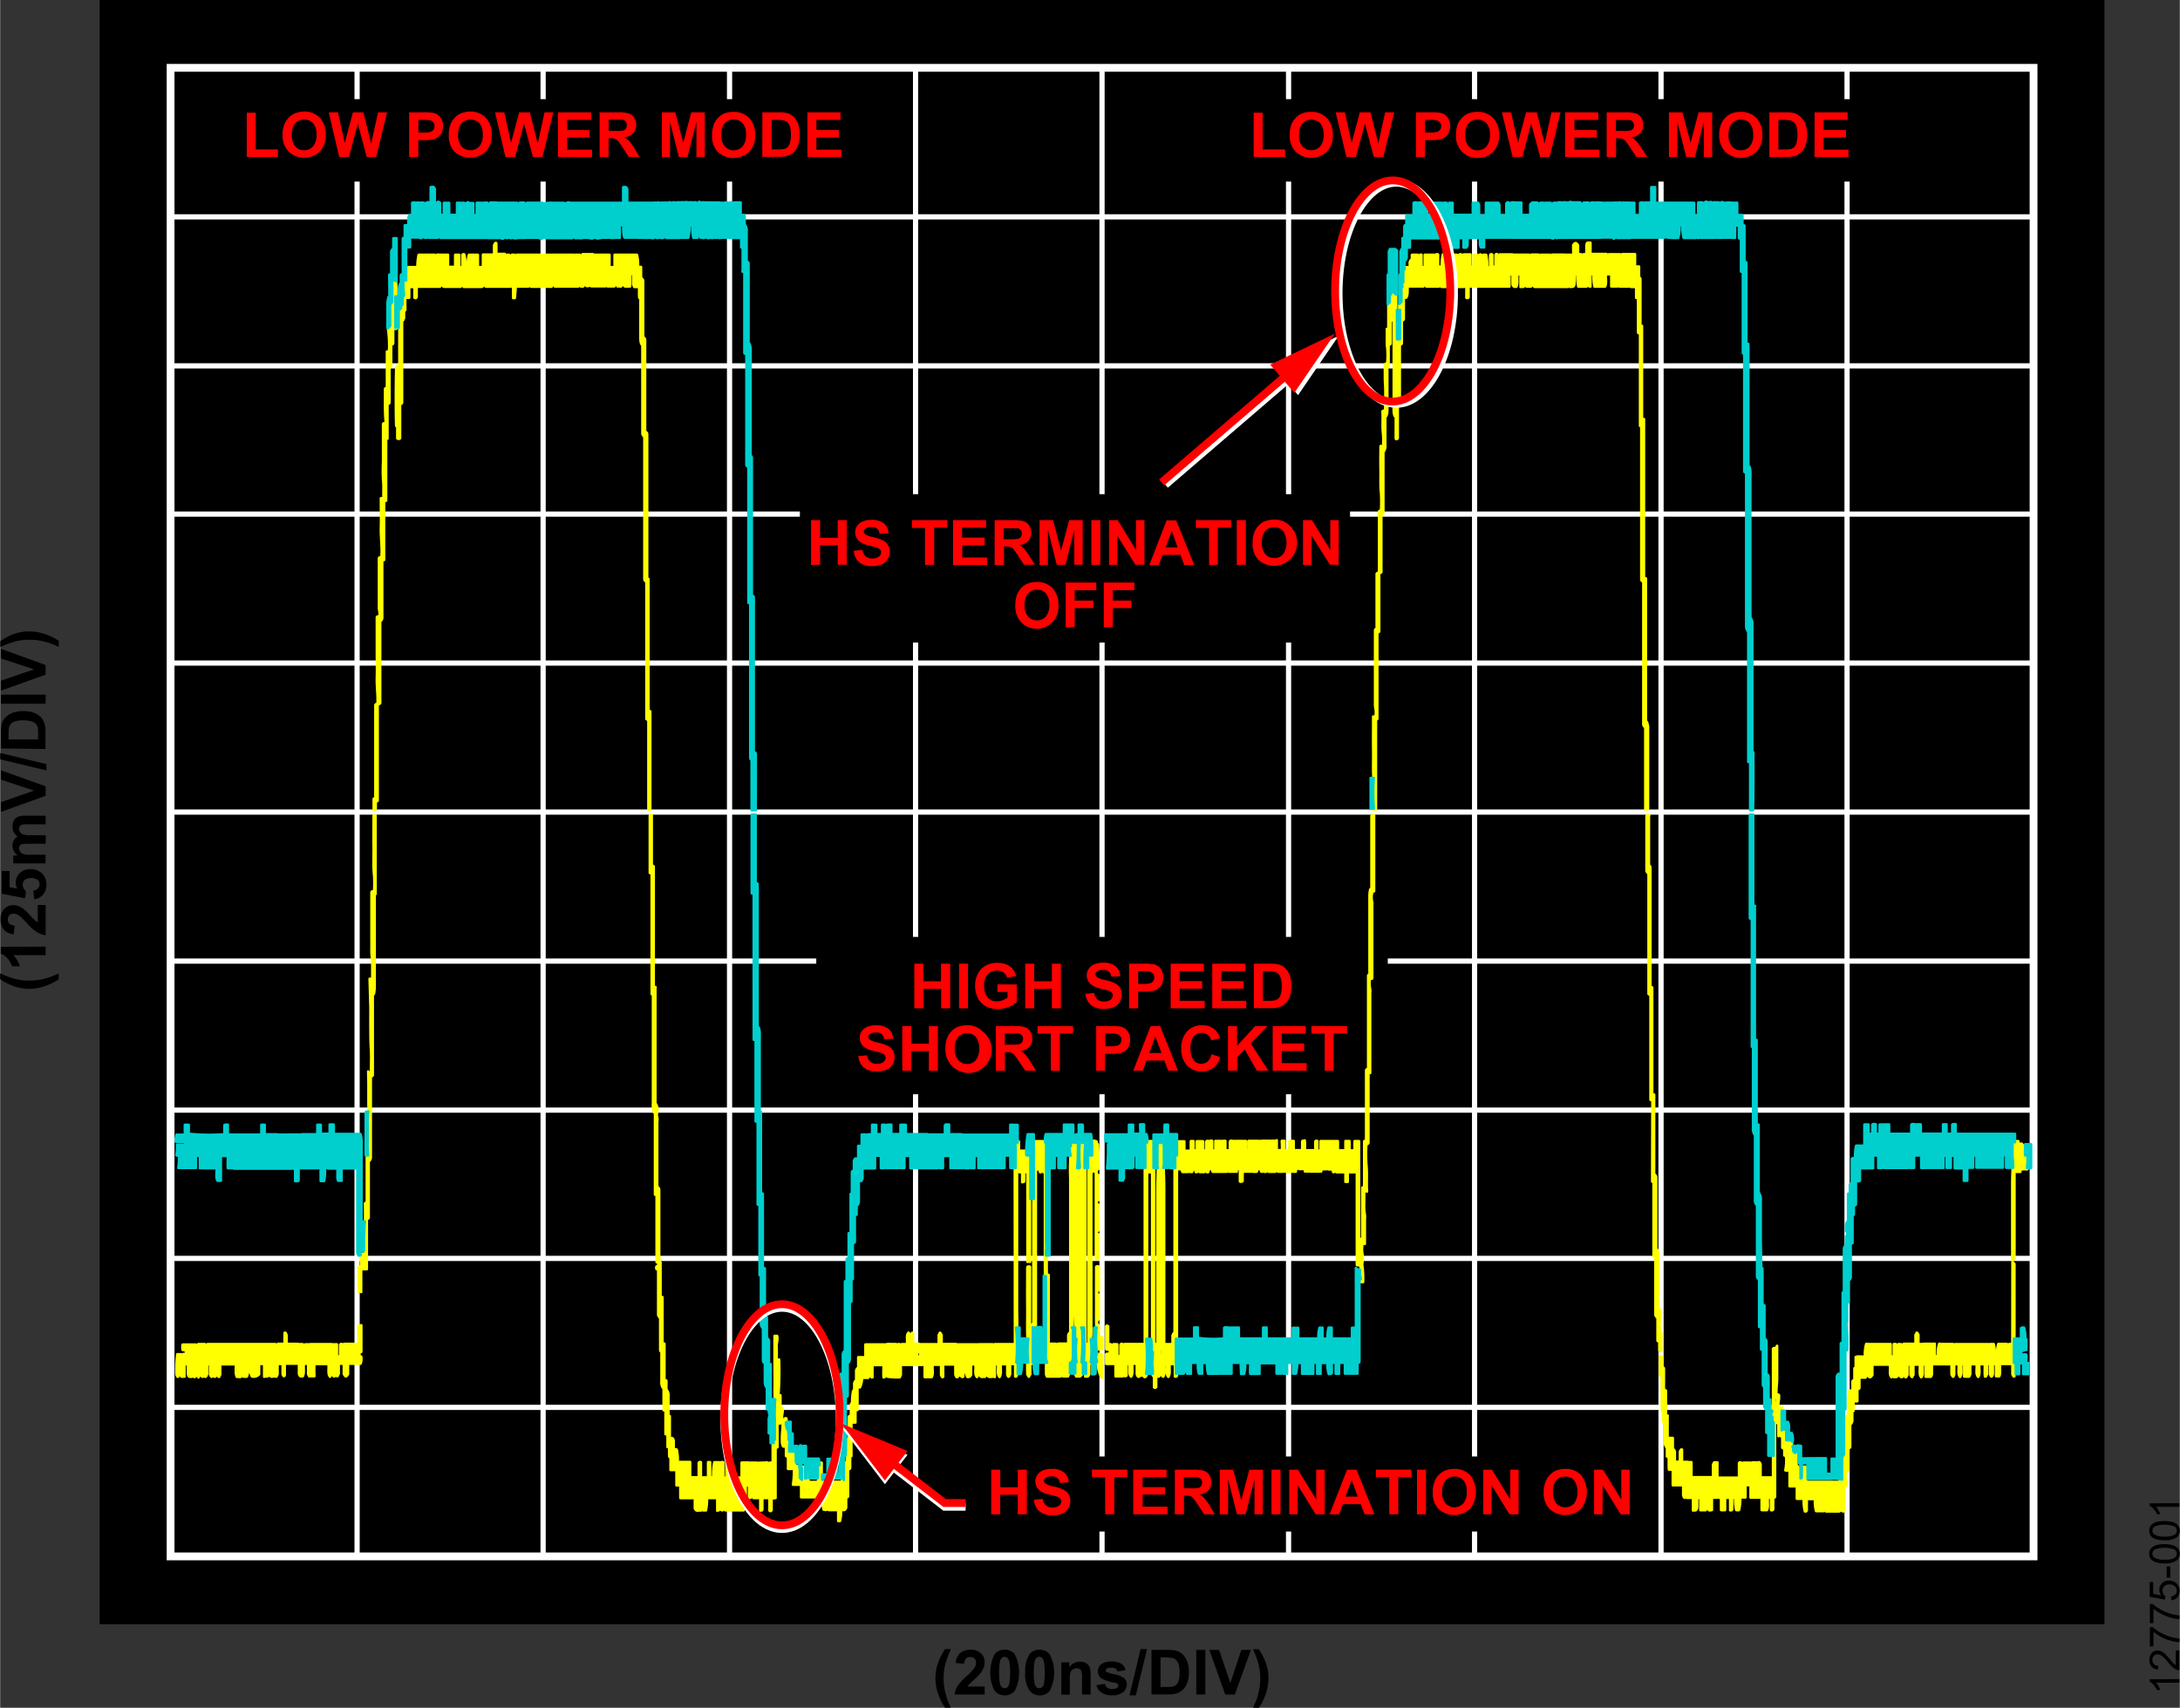 <svg id="a341590b-62ac-4831-b101-928ca7eb5709" data-name="b19bb811-bec6-4346-b97e-3970530a7ec3" xmlns="http://www.w3.org/2000/svg" width="5.82in" height="4.56in" viewBox="0 0 419 328.34"><rect x="0" y="0" width="419" height="328.34" fill="#333333" stroke="none"/><title>12775-001</title><rect x="19.12" width="385.39" height="312.28"/><path d="M419.28,322.82v.7H414.8a3.09,3.09,0,0,1,.48.66,5.6,5.6,0,0,1,.36.74H415a4.17,4.17,0,0,0-.67-1,2.69,2.69,0,0,0-.76-.62v-.45Z" transform="translate(-0.38)"/><path d="M418.6,317.32h.68v3.79a1.57,1.57,0,0,1-.49-.08,2.48,2.48,0,0,1-.76-.47,6.87,6.87,0,0,1-.87-.92,8.48,8.48,0,0,0-1.21-1.26,1.47,1.47,0,0,0-.85-.33,1,1,0,0,0-.71.3,1.1,1.1,0,0,0-.28.78,1.17,1.17,0,0,0,.3.82,1.16,1.16,0,0,0,.85.3l-.08.73a1.79,1.79,0,0,1-1.23-.56,2,2,0,0,1-.42-1.3,1.89,1.89,0,0,1,.45-1.31,1.54,1.54,0,0,1,1.14-.48,1.71,1.71,0,0,1,.67.14,2.77,2.77,0,0,1,.7.47,12.79,12.79,0,0,1,1,1.08,8,8,0,0,0,.72.82,1.82,1.82,0,0,0,.38.29Z" transform="translate(-0.38)"/><path d="M414.3,316.52h-.68v-3.69h.55a8,8,0,0,0,1.55,1.08,9,9,0,0,0,2,.82,7,7,0,0,0,1.58.27v.72a6.93,6.93,0,0,1-1.64-.26,8.61,8.61,0,0,1-1.84-.73,7.49,7.49,0,0,1-1.5-1Z" transform="translate(-0.38)"/><path d="M414.3,312.08h-.68v-3.7h.55a8,8,0,0,0,1.55,1.08,9,9,0,0,0,2,.83,7.57,7.57,0,0,0,1.58.27v.72a6.93,6.93,0,0,1-1.64-.26,8.61,8.61,0,0,1-1.84-.73,8,8,0,0,1-1.5-1Z" transform="translate(-0.38)"/><path d="M417.78,307.67l-.07-.74a1.28,1.28,0,0,0,.81-.38,1,1,0,0,0,.28-.72,1.14,1.14,0,0,0-.39-.86,1.47,1.47,0,0,0-1-.34,1.28,1.28,0,0,0-1,.33,1.18,1.18,0,0,0-.35.88,1.32,1.32,0,0,0,.15.62,1.37,1.37,0,0,0,.4.43l-.08.66-2.94-.56v-2.84h.67v2.28l1.54.31a1.89,1.89,0,0,1-.36-1.08,1.71,1.71,0,0,1,.52-1.26,1.78,1.78,0,0,1,1.33-.52,2.09,2.09,0,0,1,1.35.46,1.83,1.83,0,0,1,.69,1.49,1.91,1.91,0,0,1-.43,1.28A1.76,1.76,0,0,1,417.78,307.67Z" transform="translate(-0.38)"/><path d="M417.56,303.32h-.71v-2.16h.71Z" transform="translate(-0.38)"/><path d="M416.45,300.58a5,5,0,0,1-1.63-.21,2.14,2.14,0,0,1-1-.62,1.64,1.64,0,0,1-.33-1,1.88,1.88,0,0,1,.18-.81,1.64,1.64,0,0,1,.54-.57,3.2,3.2,0,0,1,.85-.36,6.12,6.12,0,0,1,1.35-.13,5.61,5.61,0,0,1,1.63.21,2.23,2.23,0,0,1,1,.62,1.64,1.64,0,0,1,.33,1,1.59,1.59,0,0,1-.59,1.3A3.76,3.76,0,0,1,416.45,300.58Zm0-.72a3.6,3.6,0,0,0,1.88-.33,1,1,0,0,0,.47-.82,1,1,0,0,0-.47-.81,5.52,5.52,0,0,0-3.76,0,1,1,0,0,0-.46.82.89.89,0,0,0,.41.77A3.6,3.6,0,0,0,416.45,299.86Z" transform="translate(-0.38)"/><path d="M416.45,296.13a5,5,0,0,1-1.63-.21,2.12,2.12,0,0,1-1-.61,1.64,1.64,0,0,1-.33-1,1.88,1.88,0,0,1,.18-.81,1.56,1.56,0,0,1,.54-.57,2.66,2.66,0,0,1,.85-.36,5.57,5.57,0,0,1,1.35-.13,5,5,0,0,1,1.63.21,2.14,2.14,0,0,1,1,.62,1.62,1.62,0,0,1,.33,1,1.57,1.57,0,0,1-.59,1.29A3.76,3.76,0,0,1,416.45,296.13Zm0-.71a3.7,3.7,0,0,0,1.88-.33.94.94,0,0,0,0-1.63,5.52,5.52,0,0,0-3.76,0,1,1,0,0,0-.46.82.89.89,0,0,0,.41.77A3.6,3.6,0,0,0,416.45,295.42Z" transform="translate(-0.38)"/><path d="M419.28,289v.7H414.8a3.91,3.91,0,0,1,.48.67,5.06,5.06,0,0,1,.36.74H415a4.17,4.17,0,0,0-.67-1,2.9,2.9,0,0,0-.76-.63v-.45Z" transform="translate(-0.38)"/><path d="M183.11,328.32H182a11.3,11.3,0,0,1-1.36-2.82,9.25,9.25,0,0,1-.47-2.81,8.77,8.77,0,0,1,.58-3.21,11.64,11.64,0,0,1,1.27-2.42h1.13a18,18,0,0,0-1.11,3,11.68,11.68,0,0,0-.3,2.64,11.07,11.07,0,0,0,.18,2,12.28,12.28,0,0,0,.49,1.92Q182.6,327.2,183.11,328.32Z" transform="translate(-0.38)"/><path d="M189.63,324.26v1.53h-5.77a3.88,3.88,0,0,1,.57-1.64,10.28,10.28,0,0,1,1.85-2,10.81,10.81,0,0,0,1.35-1.44,1.72,1.72,0,0,0,.34-1,1.09,1.09,0,0,0-.29-.84,1.08,1.08,0,0,0-.82-.3,1.06,1.06,0,0,0-.81.31,1.58,1.58,0,0,0-.35,1l-1.64-.16a2.66,2.66,0,0,1,.92-1.95,3,3,0,0,1,1.92-.59,2.81,2.81,0,0,1,2,.68,2.26,2.26,0,0,1,.73,1.71,3,3,0,0,1-.21,1.1,4.59,4.59,0,0,1-.66,1.1,11.2,11.2,0,0,1-1.08,1.1c-.52.47-.85.79-1,.93a3.46,3.46,0,0,0-.32.46Z" transform="translate(-0.38)"/><path d="M193.47,317.18a2.32,2.32,0,0,1,1.95.89,7.77,7.77,0,0,1,0,7,2.38,2.38,0,0,1-1.95.88,2.44,2.44,0,0,1-2-1,7.83,7.83,0,0,1,.08-6.92A2.32,2.32,0,0,1,193.47,317.18Zm0,1.36a.78.78,0,0,0-.53.19,1.19,1.19,0,0,0-.36.68,9.14,9.14,0,0,0-.17,2.15,9,9,0,0,0,.15,2.07,1.38,1.38,0,0,0,.38.75.74.74,0,0,0,.53.19.78.78,0,0,0,.54-.19,1.32,1.32,0,0,0,.36-.68,13.94,13.94,0,0,0,0-4.21,1.46,1.46,0,0,0-.39-.76.8.8,0,0,0-.53-.19Z" transform="translate(-0.38)"/><path d="M200.14,317.18a2.34,2.34,0,0,1,2,.89,7.65,7.65,0,0,1,0,7,2.32,2.32,0,0,1-1.94.88,2.44,2.44,0,0,1-2-1,5.62,5.62,0,0,1-.77-3.42,5.74,5.74,0,0,1,.84-3.5A2.35,2.35,0,0,1,200.14,317.18Zm0,1.36a.81.81,0,0,0-.54.19,1.36,1.36,0,0,0-.36.68,9.7,9.7,0,0,0-.17,2.15,10.26,10.26,0,0,0,.15,2.07,1.4,1.4,0,0,0,.39.75.83.83,0,0,0,1.06,0,1.19,1.19,0,0,0,.36-.68,13.94,13.94,0,0,0,0-4.21,1.49,1.49,0,0,0-.38-.76.8.8,0,0,0-.53-.19Z" transform="translate(-0.38)"/><path d="M210,325.79h-1.65v-3.13a4.7,4.7,0,0,0-.1-1.3.84.84,0,0,0-.35-.46.9.9,0,0,0-.57-.16,1.38,1.38,0,0,0-.76.23,1.13,1.13,0,0,0-.47.62A6.24,6.24,0,0,0,206,323v2.81h-1.63v-6.21h1.52v.91a2.58,2.58,0,0,1,3-.86,1.8,1.8,0,0,1,.69.5,2,2,0,0,1,.32.7A5.06,5.06,0,0,1,210,322Z" transform="translate(-0.38)"/><path d="M211.12,324l1.65-.26a1.13,1.13,0,0,0,.43.73,1.32,1.32,0,0,0,.9.25,1.65,1.65,0,0,0,1-.23.48.48,0,0,0,.22-.44.38.38,0,0,0-.12-.31,1.19,1.19,0,0,0-.55-.21,8.86,8.86,0,0,1-2.51-.8,1.6,1.6,0,0,1-.74-1.4A1.71,1.71,0,0,1,212,320a3,3,0,0,1,2-.55,3.51,3.51,0,0,1,1.88.41,2.12,2.12,0,0,1,.86,1.23l-1.55.29a.92.92,0,0,0-.38-.56,1.43,1.43,0,0,0-.78-.19,1.78,1.78,0,0,0-.94.18.38.38,0,0,0-.18.34.37.37,0,0,0,.16.3,6.91,6.91,0,0,0,1.53.46,4.4,4.4,0,0,1,1.84.73,1.5,1.5,0,0,1,.51,1.22,1.85,1.85,0,0,1-.71,1.47,3.14,3.14,0,0,1-2.11.61,3.43,3.43,0,0,1-2-.51A2.31,2.31,0,0,1,211.12,324Z" transform="translate(-0.38)"/><path d="M217.48,325.94l2.12-8.88h1.24l-2.15,8.88Z" transform="translate(-0.38)"/><path d="M221.7,317.21h3.16a7,7,0,0,1,1.64.16,2.85,2.85,0,0,1,1.29.8,3.77,3.77,0,0,1,.82,1.39,6.16,6.16,0,0,1,.28,2,5.71,5.71,0,0,1-.26,1.83,3.6,3.6,0,0,1-.92,1.5,3,3,0,0,1-1.22.69,4.94,4.94,0,0,1-1.53.18H221.7Zm1.74,1.45v5.68h1.28a4.07,4.07,0,0,0,1.05-.08,1.47,1.47,0,0,0,.7-.36,1.55,1.55,0,0,0,.45-.82,5.23,5.23,0,0,0,.18-1.57,4.94,4.94,0,0,0-.18-1.53,2,2,0,0,0-.49-.83,1.69,1.69,0,0,0-.8-.4,6.74,6.74,0,0,0-1.42-.09Z" transform="translate(-0.38)"/><path d="M230.31,325.79v-8.58h1.74v8.58Z" transform="translate(-0.38)"/><path d="M235.88,325.79l-3.06-8.58h1.87l2.17,6.36,2.11-6.36h1.84l-3.08,8.58Z" transform="translate(-0.38)"/><path d="M241.22,328.32c.33-.7.56-1.23.69-1.6s.25-.8.37-1.29.19-.91.25-1.38.07-.89.08-1.33a11.68,11.68,0,0,0-.3-2.64,18.91,18.91,0,0,0-1.1-3h1.12a10.41,10.41,0,0,1,1.36,2.68,8.43,8.43,0,0,1,.49,2.86,9.33,9.33,0,0,1-.38,2.62,11.37,11.37,0,0,1-1.44,3.1Z" transform="translate(-0.38)"/><path d="M11.64,187.15v1.13a11.3,11.3,0,0,1-2.82,1.36,9.31,9.31,0,0,1-2.82.47,9,9,0,0,1-3.2-.58,11.18,11.18,0,0,1-2.42-1.27v-1.13a18,18,0,0,0,3,1.11,11.54,11.54,0,0,0,4.61.12,12.62,12.62,0,0,0,1.9-.49A17.46,17.46,0,0,0,11.64,187.15Z" transform="translate(-0.38)"/><path d="M9.12,182v1.64H2.92a5.74,5.74,0,0,1,1.25,2.13H2.67a4.59,4.59,0,0,0-.8-1.41,3.11,3.11,0,0,0-1.37-1v-1.33Z" transform="translate(-0.38)"/><path d="M7.6,174H9.12v5.8a4,4,0,0,1-1.64-.56,10.69,10.69,0,0,1-2.06-1.85A12.94,12.94,0,0,0,4,176a2,2,0,0,0-1-.34,1.16,1.16,0,0,0-.85.3,1.27,1.27,0,0,0,0,1.64,1.58,1.58,0,0,0,1,.35L3,179.62a2.75,2.75,0,0,1-1.95-.92,3.18,3.18,0,0,1-.59-1.94,2.81,2.81,0,0,1,.69-2,2.24,2.24,0,0,1,1.7-.73,3,3,0,0,1,1.11.21,4.66,4.66,0,0,1,1.09.66A12.47,12.47,0,0,1,6.15,176a9.9,9.9,0,0,0,1,1,2.61,2.61,0,0,0,.46.34Z" transform="translate(-0.38)"/><path d="M6.92,172.88l-.17-1.64a1.43,1.43,0,0,0,.88-.42,1.15,1.15,0,0,0,0-1.61l-.06-.06a1.92,1.92,0,0,0-1.27-.33,1.72,1.72,0,0,0-1.18.35,1.16,1.16,0,0,0-.4.93,1.67,1.67,0,0,0,.63,1.27l-.2,1.33-4.47-.88v-4.35H2.19v3.1l1.46.26a2.57,2.57,0,0,1-.27-1.12,2.44,2.44,0,0,1,.79-1.86,2.86,2.86,0,0,1,2.07-.76,3.17,3.17,0,0,1,1.9.61A2.73,2.73,0,0,1,9.26,170,2.81,2.81,0,0,1,8.62,172,2.57,2.57,0,0,1,6.92,172.88Z" transform="translate(-0.38)"/><path d="M2.9,166v-1.51h.85a2.43,2.43,0,0,1-1-1.93,2,2,0,0,1,.25-1,1.9,1.9,0,0,1,.74-.72A2.76,2.76,0,0,1,3,160a2.06,2.06,0,0,1-.25-1A2.37,2.37,0,0,1,3,157.79a1.78,1.78,0,0,1,.8-.76,3.68,3.68,0,0,1,1.32-.2h4v1.65H5.57a2.72,2.72,0,0,0-1.2.17.79.79,0,0,0-.35.7,1.1,1.1,0,0,0,.21.65,1.15,1.15,0,0,0,.62.44,4.3,4.3,0,0,0,1.29.14h3v1.64H5.72a4.67,4.67,0,0,0-1.18.09.81.81,0,0,0-.39.27.87.87,0,0,0-.13.5,1.24,1.24,0,0,0,.21.69,1.11,1.11,0,0,0,.59.43,4.26,4.26,0,0,0,1.28.13h3V166Z" transform="translate(-0.38)"/><path d="M9.12,153,.54,156.09v-1.87L6.89,152l-6.35-2.1V148.1l8.58,3.08Z" transform="translate(-0.38)"/><path d="M9.26,148.11.39,146v-1.23l8.87,2.14Z" transform="translate(-0.38)"/><path d="M.54,143.9v-3.17a6.48,6.48,0,0,1,.16-1.64,3,3,0,0,1,.79-1.24A3.77,3.77,0,0,1,2.88,137a6.45,6.45,0,0,1,2-.28,6,6,0,0,1,1.83.26,3.85,3.85,0,0,1,1.51.92,3,3,0,0,1,.68,1.22,4.66,4.66,0,0,1,.19,1.53V144ZM2,142.16H7.68v-1.31a5.62,5.62,0,0,0-.08-1,1.67,1.67,0,0,0-.36-.7,1.78,1.78,0,0,0-.83-.45,5.67,5.67,0,0,0-1.58-.21,4.94,4.94,0,0,0-1.53.18,1.89,1.89,0,0,0-.83.49,1.62,1.62,0,0,0-.41.8A8.46,8.46,0,0,0,2,141.38Z" transform="translate(-0.38)"/><path d="M9.12,135.29H.54v-1.74H9.12Z" transform="translate(-0.38)"/><path d="M9.12,129.71.54,132.78v-1.92l6.35-2.17-6.35-2.1v-1.84l8.58,3.11Z" transform="translate(-0.38)"/><path d="M11.64,124.38a15.12,15.12,0,0,0-1.6-.69c-.37-.13-.8-.25-1.28-.37a12.69,12.69,0,0,0-1.37-.25A12.19,12.19,0,0,0,6.05,123a10.64,10.64,0,0,0-2.64.3,17.14,17.14,0,0,0-3,1.1v-1.12a10.68,10.68,0,0,1,2.65-1.4,8.74,8.74,0,0,1,2.87-.49,10,10,0,0,1,2.61.38,11.11,11.11,0,0,1,3.1,1.45Z" transform="translate(-0.38)"/><rect x="32.76" y="13.04" width="358.12" height="286.19" fill="none" stroke="#fff" stroke-miterlimit="14.28" stroke-width="1.5"/><line x1="32.76" y1="41.69" x2="390.87" y2="41.69" fill="none" stroke="#fff" stroke-miterlimit="14.28" stroke-width="1"/><line x1="32.76" y1="70.34" x2="390.87" y2="70.34" fill="none" stroke="#fff" stroke-miterlimit="14.28" stroke-width="1"/><line x1="32.76" y1="98.84" x2="390.87" y2="98.84" fill="none" stroke="#fff" stroke-miterlimit="14.28" stroke-width="1"/><line x1="32.76" y1="127.48" x2="390.87" y2="127.48" fill="none" stroke="#fff" stroke-miterlimit="14.28" stroke-width="1"/><line x1="32.76" y1="156.13" x2="390.87" y2="156.13" fill="none" stroke="#fff" stroke-miterlimit="14.28" stroke-width="1"/><line x1="32.76" y1="184.78" x2="390.87" y2="184.78" fill="none" stroke="#fff" stroke-miterlimit="14.28" stroke-width="1"/><line x1="32.76" y1="213.43" x2="390.87" y2="213.43" fill="none" stroke="#fff" stroke-miterlimit="14.28" stroke-width="1"/><line x1="32.76" y1="241.94" x2="390.87" y2="241.94" fill="none" stroke="#fff" stroke-miterlimit="14.28" stroke-width="1"/><line x1="32.76" y1="270.58" x2="390.87" y2="270.58" fill="none" stroke="#fff" stroke-miterlimit="14.28" stroke-width="1"/><line x1="355.03" y1="299.23" x2="355.03" y2="13.04" fill="none" stroke="#fff" stroke-miterlimit="14.28" stroke-width="1"/><line x1="319.27" y1="299.23" x2="319.27" y2="13.04" fill="none" stroke="#fff" stroke-miterlimit="14.28" stroke-width="1"/><line x1="283.43" y1="299.23" x2="283.43" y2="13.04" fill="none" stroke="#fff" stroke-miterlimit="14.28" stroke-width="1"/><line x1="247.67" y1="299.23" x2="247.67" y2="13.04" fill="none" stroke="#fff" stroke-miterlimit="14.28" stroke-width="1"/><line x1="211.81" y1="299.23" x2="211.81" y2="13.04" fill="none" stroke="#fff" stroke-miterlimit="14.28" stroke-width="1"/><line x1="175.97" y1="299.23" x2="175.97" y2="13.04" fill="none" stroke="#fff" stroke-miterlimit="14.28" stroke-width="1"/><line x1="140.21" y1="299.23" x2="140.21" y2="13.04" fill="none" stroke="#fff" stroke-miterlimit="14.28" stroke-width="1"/><line x1="104.37" y1="299.23" x2="104.37" y2="13.04" fill="none" stroke="#fff" stroke-miterlimit="14.28" stroke-width="1"/><line x1="68.61" y1="299.23" x2="68.61" y2="13.04" fill="none" stroke="#fff" stroke-miterlimit="14.28" stroke-width="1"/><rect x="51.49" y="19.06" width="105.76" height="15.85"/><path d="M47.78,30.18V21.67h1.73v7.06h4.27v1.45Z" transform="translate(-0.38)" fill="red"/><path d="M54.66,26a5.43,5.43,0,0,1,.39-2.21,4,4,0,0,1,.79-1.16A3.29,3.29,0,0,1,57,21.82a4.77,4.77,0,0,1,1.82-.37,4,4,0,0,1,3,1.18,4.5,4.5,0,0,1,1.14,3.27,4.5,4.5,0,0,1-1.13,3.25,4.43,4.43,0,0,1-6,0A4.49,4.49,0,0,1,54.66,26Zm1.78-.06a3.25,3.25,0,0,0,.67,2.21,2.32,2.32,0,0,0,3.28.13l.13-.13a3.3,3.3,0,0,0,.67-2.25,3.24,3.24,0,0,0-.65-2.2A2.18,2.18,0,0,0,58.82,23a2.23,2.23,0,0,0-1.73.72,3.29,3.29,0,0,0-.65,2.18Z" transform="translate(-0.38)" fill="red"/><path d="M65.55,30.18l-2-8.58h1.77l1.29,5.89,1.58-5.89H70.2l1.5,6,1.32-6h1.73l-2.08,8.58H70.84l-1.71-6.42-1.7,6.42Z" transform="translate(-0.38)" fill="red"/><path d="M79,30.18V21.6h2.77a9.38,9.38,0,0,1,2,.13,2.19,2.19,0,0,1,1.24.84,2.61,2.61,0,0,1,.5,1.66,2.67,2.67,0,0,1-.29,1.33,2.3,2.3,0,0,1-.73.85,2.63,2.63,0,0,1-.9.41,9.74,9.74,0,0,1-1.79.12H80.75v3.24Zm1.77-7.13v2.43h1a4.24,4.24,0,0,0,1.37-.14,1,1,0,0,0,.53-.42,1,1,0,0,0,.2-.66,1,1,0,0,0-.28-.78,1.12,1.12,0,0,0-.68-.37,6.59,6.59,0,0,0-1.25-.06Z" transform="translate(-0.38)" fill="red"/><path d="M86.62,26A5.61,5.61,0,0,1,87,23.76a4.22,4.22,0,0,1,.8-1.16,3.2,3.2,0,0,1,1.11-.78,4.74,4.74,0,0,1,1.82-.37,4,4,0,0,1,3,1.18,4.5,4.5,0,0,1,1.14,3.27,4.5,4.5,0,0,1-1.13,3.25,4.51,4.51,0,0,1-6.06,0A4.49,4.49,0,0,1,86.62,26Zm1.79-.06a3.2,3.2,0,0,0,.67,2.21,2.31,2.31,0,0,0,3.27.13l.14-.13a3.24,3.24,0,0,0,.66-2.25,3.28,3.28,0,0,0-.64-2.2,2.46,2.46,0,0,0-3.45,0,3.29,3.29,0,0,0-.65,2.18Z" transform="translate(-0.38)" fill="red"/><path d="M97.51,30.18l-2-8.58h1.78l1.29,5.89,1.57-5.89h2.06l1.5,6,1.32-6h1.69l-2.09,8.58h-1.84l-1.7-6.42-1.71,6.42Z" transform="translate(-0.38)" fill="red"/><path d="M107.61,30.18V21.6H114v1.45h-4.63V25h4.31v1.44h-4.31v2.34h4.79V30.2Z" transform="translate(-0.38)" fill="red"/><path d="M115.61,30.18V21.6h3.65a6.07,6.07,0,0,1,2,.23,1.92,1.92,0,0,1,1,.82,2.38,2.38,0,0,1,.38,1.35,2.24,2.24,0,0,1-.57,1.59,2.71,2.71,0,0,1-1.69.8,4.31,4.31,0,0,1,.92.72,9.58,9.58,0,0,1,1,1.39l1,1.68h-2.07L120,28.31a12.6,12.6,0,0,0-.91-1.26,1.25,1.25,0,0,0-.52-.36,3.23,3.23,0,0,0-.87-.1h-.36v3.59Zm1.73-5h1.29a6.3,6.3,0,0,0,1.56-.1.91.91,0,0,0,.48-.37,1.1,1.1,0,0,0,.17-.64,1,1,0,0,0-.22-.69A1.09,1.09,0,0,0,120,23h-2.62Z" transform="translate(-0.38)" fill="red"/><path d="M127.57,30.18V21.6h2.59l1.53,5.85,1.54-5.85h2.6v8.58h-1.61V23.43l-1.71,6.75h-1.67l-1.69-6.75v6.75Z" transform="translate(-0.38)" fill="red"/><path d="M137.23,26a5.61,5.61,0,0,1,.39-2.21,3.82,3.82,0,0,1,.8-1.16,3.25,3.25,0,0,1,1.1-.78,4.71,4.71,0,0,1,1.85-.34,4,4,0,0,1,3,1.18,4.5,4.5,0,0,1,1.14,3.27,4.5,4.5,0,0,1-1.13,3.25,4.51,4.51,0,0,1-6.06,0A4.49,4.49,0,0,1,137.23,26Zm1.79-.06a3.24,3.24,0,0,0,.66,2.21,2.32,2.32,0,0,0,3.28.13.8.8,0,0,0,.13-.13,3.3,3.3,0,0,0,.67-2.25,3.24,3.24,0,0,0-.65-2.2,2.2,2.2,0,0,0-1.72-.71,2.23,2.23,0,0,0-1.73.72,3.28,3.28,0,0,0-.64,2.2Z" transform="translate(-0.38)" fill="red"/><path d="M146.9,21.6h3.16a5.94,5.94,0,0,1,1.63.16,2.92,2.92,0,0,1,1.3.79,3.77,3.77,0,0,1,.82,1.39,6.2,6.2,0,0,1,.28,2,5.89,5.89,0,0,1-.26,1.82,3.84,3.84,0,0,1-.92,1.52,3.22,3.22,0,0,1-1.24.69,5.69,5.69,0,0,1-1.54.18h-3.25Zm1.78,1.45v5.68H150a5.2,5.2,0,0,0,1.05-.08,1.56,1.56,0,0,0,.7-.36,1.87,1.87,0,0,0,.45-.83,5.19,5.19,0,0,0,.18-1.57,5,5,0,0,0-.18-1.53,2,2,0,0,0-.49-.83,1.69,1.69,0,0,0-.8-.4,7.58,7.58,0,0,0-1.43-.08Z" transform="translate(-0.38)" fill="red"/><path d="M155.56,30.18V21.6h6.36v1.45h-4.63V25h4.31v1.44h-4.31v2.34h4.79V30.2Z" transform="translate(-0.38)" fill="red"/><rect x="156.88" y="180.13" width="109.86" height="30.25"/><path d="M176.11,193.86v-8.58h1.73v3.38h3.4v-3.38H183v8.58h-1.73v-3.75h-3.4v3.75Z" transform="translate(-0.38)" fill="red"/><path d="M184.71,193.86v-8.58h1.72v8.58Z" transform="translate(-0.38)" fill="red"/><path d="M192.08,190.71v-1.45h3.73v3.41a4.63,4.63,0,0,1-1.57.93,5.59,5.59,0,0,1-2.09.4,4.69,4.69,0,0,1-2.35-.56,3.67,3.67,0,0,1-1.51-1.61,5.49,5.49,0,0,1-.5-2.29,5,5,0,0,1,.56-2.38,3.81,3.81,0,0,1,1.65-1.6,4.32,4.32,0,0,1,2-.43,4.11,4.11,0,0,1,2.5.67,3,3,0,0,1,1.16,1.86l-1.72.32a1.81,1.81,0,0,0-.69-1,2,2,0,0,0-1.25-.37,2.34,2.34,0,0,0-1.8.72,3,3,0,0,0-.67,2.14,3.45,3.45,0,0,0,.67,2.3,2.28,2.28,0,0,0,1.79.75,2.93,2.93,0,0,0,1.09-.21,4.28,4.28,0,0,0,.94-.51v-1.09Z" transform="translate(-0.38)" fill="red"/><path d="M197.42,193.86v-8.58h1.73v3.38h3.4v-3.38h1.73v8.58h-1.73v-3.75h-3.4v3.75Z" transform="translate(-0.38)" fill="red"/><path d="M209,191.07l1.69-.16a2.16,2.16,0,0,0,.62,1.25,1.88,1.88,0,0,0,1.25.38,1.91,1.91,0,0,0,1.27-.34,1.09,1.09,0,0,0,.42-.83.8.8,0,0,0-.18-.52,1.47,1.47,0,0,0-.62-.37c-.2-.07-.67-.2-1.39-.38a4.86,4.86,0,0,1-2-.84,2.28,2.28,0,0,1-.42-3,2.37,2.37,0,0,1,1.08-.87,4.43,4.43,0,0,1,1.69-.3,3.61,3.61,0,0,1,2.42.71,2.47,2.47,0,0,1,.86,1.89l-1.72.08a1.53,1.53,0,0,0-.48-1,1.73,1.73,0,0,0-1.1-.29,2,2,0,0,0-1.18.31.61.61,0,0,0-.28.53.66.66,0,0,0,.26.52,4.75,4.75,0,0,0,1.59.58,7.65,7.65,0,0,1,1.86.61,2.37,2.37,0,0,1,1,.88,2.41,2.41,0,0,1,.35,1.36,2.51,2.51,0,0,1-.41,1.38,2.43,2.43,0,0,1-1.15,1,5,5,0,0,1-1.87.31,3.72,3.72,0,0,1-2.51-.75A3.28,3.28,0,0,1,209,191.07Z" transform="translate(-0.38)" fill="red"/><path d="M217.39,193.86v-8.58h2.79a10.14,10.14,0,0,1,2.06.13,2.31,2.31,0,0,1,1.24.84,2.69,2.69,0,0,1,.49,1.67,2.77,2.77,0,0,1-.28,1.33,2.4,2.4,0,0,1-1.63,1.25,9.92,9.92,0,0,1-1.8.13h-1.13v3.23Zm1.74-7.13v2.44h1a4.53,4.53,0,0,0,1.37-.14,1.17,1.17,0,0,0,.54-.42,1.22,1.22,0,0,0,.2-.67,1.1,1.1,0,0,0-.28-.77,1.19,1.19,0,0,0-.69-.38,8.72,8.72,0,0,0-1.25-.06Z" transform="translate(-0.38)" fill="red"/><path d="M225.39,193.86v-8.58h6.37v1.45h-4.64v1.9h4.32v1.45h-4.32v2.33h4.8v1.45Z" transform="translate(-0.38)" fill="red"/><path d="M233.38,193.86v-8.58h6.37v1.45h-4.63v1.9h4.31v1.45h-4.31v2.33h4.8v1.45Z" transform="translate(-0.38)" fill="red"/><path d="M241.38,185.28h3.19a6.48,6.48,0,0,1,1.64.16,3,3,0,0,1,1.29.79,3.77,3.77,0,0,1,.82,1.39,6.45,6.45,0,0,1,.28,2,6,6,0,0,1-.26,1.83,3.74,3.74,0,0,1-.92,1.51,2.89,2.89,0,0,1-1.22.68,4.72,4.72,0,0,1-1.54.19h-3.28Zm1.73,1.45v5.68h1.29a4.77,4.77,0,0,0,1-.08,1.65,1.65,0,0,0,.7-.35,1.83,1.83,0,0,0,.45-.83,5.23,5.23,0,0,0,.18-1.57,4.94,4.94,0,0,0-.18-1.53,2,2,0,0,0-.49-.83,1.62,1.62,0,0,0-.8-.41,8.52,8.52,0,0,0-1.43-.08Z" transform="translate(-0.38)" fill="red"/><path d="M165.35,203.05l1.69-.16a2,2,0,0,0,.62,1.25,1.79,1.79,0,0,0,1.24.39,1.92,1.92,0,0,0,1.27-.35,1,1,0,0,0,.42-.83.77.77,0,0,0-.18-.52,1.56,1.56,0,0,0-.62-.37c-.21-.07-.67-.2-1.39-.38a4.8,4.8,0,0,1-2-.83,2.23,2.23,0,0,1-.79-1.73,2.07,2.07,0,0,1,.37-1.23,2.31,2.31,0,0,1,1.08-.87,4.2,4.2,0,0,1,1.68-.3,3.65,3.65,0,0,1,2.43.71,2.48,2.48,0,0,1,.86,1.89l-1.74.08a1.42,1.42,0,0,0-.47-1,1.71,1.71,0,0,0-1.1-.29,1.89,1.89,0,0,0-1.18.31.6.6,0,0,0-.27.53.65.65,0,0,0,.26.52,4.62,4.62,0,0,0,1.58.58,7.59,7.59,0,0,1,1.87.61,2.48,2.48,0,0,1,1,.87,2.71,2.71,0,0,1-.07,2.75,2.46,2.46,0,0,1-1.16,1,4.88,4.88,0,0,1-1.86.31,3.76,3.76,0,0,1-2.5-.75A3.25,3.25,0,0,1,165.35,203.05Z" transform="translate(-0.38)" fill="red"/><path d="M173.79,205.85v-8.58h1.73v3.38h3.39v-3.38h1.73v8.58H178.9v-3.76h-3.39v3.76Z" transform="translate(-0.38)" fill="red"/><path d="M182.09,201.61a5.5,5.5,0,0,1,.39-2.2,4,4,0,0,1,.8-1.18,3.31,3.31,0,0,1,1.11-.77,4.64,4.64,0,0,1,1.85-.34,4,4,0,0,1,3,1.18,4.45,4.45,0,1,1-6,6.52A4.39,4.39,0,0,1,182.09,201.61Zm1.79,0a3.17,3.17,0,0,0,.67,2.2,2.18,2.18,0,0,0,1.71.75,2.16,2.16,0,0,0,1.69-.75,4,4,0,0,0,0-4.43,2.15,2.15,0,0,0-1.71-.73,2.23,2.23,0,0,0-1.73.74,3.18,3.18,0,0,0-.63,2.17Z" transform="translate(-0.38)" fill="red"/><path d="M191.77,205.85v-8.58h3.65a5.84,5.84,0,0,1,2,.23,1.92,1.92,0,0,1,1,.82,2.46,2.46,0,0,1,.38,1.35,2.3,2.3,0,0,1-.57,1.6,2.7,2.7,0,0,1-1.7.79,4.13,4.13,0,0,1,.93.72,9.58,9.58,0,0,1,1,1.39l1.05,1.68h-2.07L196.17,204a13.9,13.9,0,0,0-.9-1.27,1.54,1.54,0,0,0-.52-.35,2.88,2.88,0,0,0-.87-.1h-.36v3.59Zm1.73-5h1.29a7.31,7.31,0,0,0,1.55-.11,1,1,0,0,0,.48-.36,1.06,1.06,0,0,0,.18-.64.93.93,0,0,0-.23-.7,1,1,0,0,0-.66-.34H193.5Z" transform="translate(-0.38)" fill="red"/><path d="M202.35,205.85v-7.13H199.8v-1.45h6.81v1.45h-2.53v7.13Z" transform="translate(-0.38)" fill="red"/><path d="M211.07,205.85v-8.58h2.79a9.42,9.42,0,0,1,2,.13,2.19,2.19,0,0,1,1.24.84,2.61,2.61,0,0,1,.49,1.67,2.8,2.8,0,0,1-.28,1.33,2.35,2.35,0,0,1-.73.84,2.44,2.44,0,0,1-.9.4,8.26,8.26,0,0,1-1.79.13h-1.13v3.24Zm1.74-7.13v2.44h1a4.77,4.77,0,0,0,1.36-.14,1.19,1.19,0,0,0,.54-.42,1.08,1.08,0,0,0,.2-.67,1,1,0,0,0-.28-.77,1.14,1.14,0,0,0-.7-.38,8.45,8.45,0,0,0-1.23-.06Z" transform="translate(-0.38)" fill="red"/><path d="M226.8,205.85h-1.88l-.75-1.95h-3.43l-.71,1.95h-1.84l3.35-8.58h1.83Zm-3.18-3.4-1.18-3.18-1.16,3.18Z" transform="translate(-0.38)" fill="red"/><path d="M233.22,202.69l1.67.53a3.73,3.73,0,0,1-1.28,2.09,3.59,3.59,0,0,1-2.28.68,3.68,3.68,0,0,1-2.81-1.17,4.47,4.47,0,0,1-1.1-3.18,4.68,4.68,0,0,1,1.11-3.33,3.79,3.79,0,0,1,2.91-1.19,3.53,3.53,0,0,1,2.55.93,3.44,3.44,0,0,1,.88,1.58l-1.71.41a1.78,1.78,0,0,0-1.81-1.44,2,2,0,0,0-1.55.69,3.35,3.35,0,0,0-.59,2.22,3.57,3.57,0,0,0,.58,2.31,1.88,1.88,0,0,0,1.53.69,1.76,1.76,0,0,0,1.19-.44A2.55,2.55,0,0,0,233.22,202.69Z" transform="translate(-0.38)" fill="red"/><path d="M236.4,205.85v-8.58h1.74v3.81l3.5-3.81H244l-3.22,3.34,3.4,5.24h-2.23l-2.33-4.07-1.4,1.43v2.6Z" transform="translate(-0.38)" fill="red"/><path d="M245,205.85v-8.58h6.36v1.45h-4.63v1.9h4.31v1.44h-4.31v2.34h4.8v1.45Z" transform="translate(-0.38)" fill="red"/><path d="M255,205.85v-7.13h-2.55v-1.45h6.83v1.45H256.7v7.13Z" transform="translate(-0.38)" fill="red"/><rect x="238.75" y="19.06" width="118.45" height="15.85"/><path d="M241.34,30.18V21.67h1.73v7.06h4.31v1.45Z" transform="translate(-0.38)" fill="red"/><path d="M248.26,26a5.25,5.25,0,0,1,.4-2.21,3.71,3.71,0,0,1,.8-1.16,3.07,3.07,0,0,1,1.11-.78,4.63,4.63,0,0,1,1.84-.34,4,4,0,0,1,3,1.18,4.48,4.48,0,0,1,1.15,3.24,4.47,4.47,0,0,1-1.14,3.25,4.47,4.47,0,0,1-6,0A4.45,4.45,0,0,1,248.26,26Zm1.79-.06a3.2,3.2,0,0,0,.67,2.21,2.34,2.34,0,0,0,3.3.11l.11-.11a3.29,3.29,0,0,0,.66-2.25,3.22,3.22,0,0,0-.65-2.2,2.41,2.41,0,0,0-3.39,0l0,0a3.2,3.2,0,0,0-.66,2.21Z" transform="translate(-0.38)" fill="red"/><path d="M259.16,30.18l-2.05-8.58h1.77l1.3,5.89,1.56-5.89h2.06l1.51,6,1.31-6h1.75l-2.09,8.58h-1.84l-1.71-6.42L261,30.18Z" transform="translate(-0.38)" fill="red"/><path d="M272.54,30.18V21.6h2.78a9.48,9.48,0,0,1,2.06.13,2.26,2.26,0,0,1,1.24.84,2.67,2.67,0,0,1,.5,1.66,2.9,2.9,0,0,1-.29,1.33,2.3,2.3,0,0,1-.73.85,2.72,2.72,0,0,1-.9.41,9.9,9.9,0,0,1-1.8.12h-1.13v3.24Zm1.73-7.13v2.43h1a4.24,4.24,0,0,0,1.37-.14,1.14,1.14,0,0,0,.55-.42,1.16,1.16,0,0,0,.19-.66,1.18,1.18,0,0,0-.27-.78,1.2,1.2,0,0,0-.7-.37,6.55,6.55,0,0,0-1.25-.06Z" transform="translate(-0.38)" fill="red"/><path d="M280.23,26a5.6,5.6,0,0,1,.38-2.21,4.22,4.22,0,0,1,.8-1.16,3.29,3.29,0,0,1,1.11-.78,4.76,4.76,0,0,1,1.86-.34,4,4,0,0,1,3,1.18,4.52,4.52,0,0,1,1.15,3.24,4.5,4.5,0,0,1-1.13,3.25,4,4,0,0,1-3,1.18,4.09,4.09,0,0,1-3-1.17A4.44,4.44,0,0,1,280.23,26Zm1.78-.06a3.2,3.2,0,0,0,.67,2.21,2.2,2.2,0,0,0,1.71.75,2.27,2.27,0,0,0,1.71-.74,3.34,3.34,0,0,0,.66-2.25,3.24,3.24,0,0,0-.65-2.2,2.2,2.2,0,0,0-1.72-.71,2.23,2.23,0,0,0-1.73.72,3.32,3.32,0,0,0-.65,2.19Z" transform="translate(-0.38)" fill="red"/><path d="M291.12,30.18l-2.05-8.58h1.77l1.3,5.89,1.57-5.89h2.06l1.5,6,1.32-6h1.74l-2.08,8.58h-1.84l-1.71-6.42L293,30.18Z" transform="translate(-0.38)" fill="red"/><path d="M301.21,30.18V21.6h6.37v1.45H303V25h4.31v1.44H303v2.34h4.8V30.2Z" transform="translate(-0.38)" fill="red"/><path d="M309.21,30.18V21.6h3.65a6.16,6.16,0,0,1,2,.23,2,2,0,0,1,1,.82,2.55,2.55,0,0,1,.38,1.35,2.29,2.29,0,0,1-.57,1.59,2.77,2.77,0,0,1-1.7.8,4.07,4.07,0,0,1,.93.72,11.38,11.38,0,0,1,1,1.39L317,30.18h-2.08l-1.25-1.87a11.27,11.27,0,0,0-.92-1.26,1.25,1.25,0,0,0-.52-.36,2.84,2.84,0,0,0-.87-.1H311v3.59Zm1.74-5h1.28a6.27,6.27,0,0,0,1.56-.1.9.9,0,0,0,.49-.37,1.1,1.1,0,0,0,.17-.64,1,1,0,0,0-.88-1H311Z" transform="translate(-0.38)" fill="red"/><path d="M321.17,30.18V21.6h2.6l1.56,5.85,1.54-5.85h2.61v8.58h-1.61V23.43l-1.7,6.75h-1.68l-1.7-6.75v6.75Z" transform="translate(-0.38)" fill="red"/><path d="M330.83,26a5.61,5.61,0,0,1,.39-2.21,4.22,4.22,0,0,1,.8-1.16,3.2,3.2,0,0,1,1.11-.78,4.72,4.72,0,0,1,1.86-.34,4,4,0,0,1,3,1.18,4.5,4.5,0,0,1,1.14,3.27A4.46,4.46,0,0,1,338,29.18a4.4,4.4,0,0,1-6,0A4.49,4.49,0,0,1,330.83,26Zm1.79-.06a3.2,3.2,0,0,0,.67,2.21,2.18,2.18,0,0,0,1.71.75,2.23,2.23,0,0,0,1.7-.74,3.24,3.24,0,0,0,.66-2.25,3.24,3.24,0,0,0-.65-2.2A2.16,2.16,0,0,0,335,23a2.21,2.21,0,0,0-1.73.72,3.32,3.32,0,0,0-.65,2.19Z" transform="translate(-0.38)" fill="red"/><path d="M340.47,21.6h3.17a6.05,6.05,0,0,1,1.64.16,2.94,2.94,0,0,1,1.28.79,3.74,3.74,0,0,1,.9,1.42,6.2,6.2,0,0,1,.28,2,5.61,5.61,0,0,1-.26,1.82,3.73,3.73,0,0,1-.92,1.52,3.18,3.18,0,0,1-1.21.69,5.74,5.74,0,0,1-1.54.18h-3.34Zm1.74,1.45v5.68h1.29a5.31,5.31,0,0,0,1.05-.08,1.56,1.56,0,0,0,.7-.36,1.78,1.78,0,0,0,.45-.83,5.91,5.91,0,0,0,.18-1.57,5.67,5.67,0,0,0-.18-1.53,2.13,2.13,0,0,0-.49-.83,1.73,1.73,0,0,0-.8-.4,7.63,7.63,0,0,0-1.43-.08Z" transform="translate(-0.38)" fill="red"/><path d="M349.16,30.18V21.6h6.36v1.45H350.9V25h4.31v1.44H350.9v2.34h4.79V30.2Z" transform="translate(-0.38)" fill="red"/><rect x="153.73" y="95.01" width="105.76" height="28.52"/><path d="M156.26,108.62V100H158v3.39h3.39V100h1.73v8.58h-1.73v-3.73H158v3.74Z" transform="translate(-0.38)" fill="red"/><path d="M164.47,105.89l1.68-.16a2.05,2.05,0,0,0,.62,1.24,1.88,1.88,0,0,0,1.25.4,2.08,2.08,0,0,0,1.26-.35,1,1,0,0,0,.43-.83.75.75,0,0,0-.18-.52,1.31,1.31,0,0,0-.63-.37c-.2-.07-.66-.2-1.37-.38a4.57,4.57,0,0,1-2-.85,2.25,2.25,0,0,1-.42-2.95,2.34,2.34,0,0,1,1.07-.87,4.38,4.38,0,0,1,1.68-.3,3.66,3.66,0,0,1,2.44.71,2.46,2.46,0,0,1,.85,1.89l-1.73.08a1.44,1.44,0,0,0-.48-1,1.77,1.77,0,0,0-1.1-.29,2,2,0,0,0-1.17.31.63.63,0,0,0-.27.54.67.67,0,0,0,.25.52,4.53,4.53,0,0,0,1.59.57,8.55,8.55,0,0,1,1.87.62,2.41,2.41,0,0,1,.95.87,2.71,2.71,0,0,1-.07,2.75,2.44,2.44,0,0,1-1.16,1,4.76,4.76,0,0,1-1.87.32,3.67,3.67,0,0,1-2.49-.76A3.22,3.22,0,0,1,164.47,105.89Z" transform="translate(-0.38)" fill="red"/><path d="M178.16,108.62V101.5h-2.51V100h6.81v1.46h-2.54v7.12Z" transform="translate(-0.38)" fill="red"/><path d="M183.55,108.62V100h6.36v1.46h-4.62v1.9h4.34v1.49h-4.3v2.34h4.79v1.43Z" transform="translate(-0.38)" fill="red"/><path d="M191.55,108.62V100h3.65a6.07,6.07,0,0,1,2,.24,1.92,1.92,0,0,1,1,.82,2.4,2.4,0,0,1,.38,1.35,2.28,2.28,0,0,1-.57,1.6,2.7,2.7,0,0,1-1.7.79,3.63,3.63,0,0,1,.93.72,10.5,10.5,0,0,1,1,1.4l1.05,1.66H197.2L196,106.76a12.6,12.6,0,0,0-.91-1.26,1.43,1.43,0,0,0-.52-.36,3.22,3.22,0,0,0-.87-.09h-.35v3.57Zm1.74-4.94h1.28a6.71,6.71,0,0,0,1.55-.11,1,1,0,0,0,.49-.36,1.15,1.15,0,0,0,.17-.65,1,1,0,0,0-.88-1h-2.61Z" transform="translate(-0.38)" fill="red"/><path d="M200.18,108.62V100h2.6l1.55,5.86,1.54-5.86h2.6v8.58h-1.61v-6.73l-1.7,6.75h-1.67l-1.7-6.75v6.75Z" transform="translate(-0.38)" fill="red"/><path d="M210.14,108.62V100h1.73v8.58Z" transform="translate(-0.38)" fill="red"/><path d="M213.54,108.62V100h1.68l3.51,5.74V100h1.62v8.58H218.6L215.13,103v5.59Z" transform="translate(-0.38)" fill="red"/><path d="M229.92,108.62H228l-.75-1.94h-3.42l-.71,1.94h-1.84l3.33-8.58h1.84Zm-3.2-3.38-1.13-3.19-1.16,3.19Z" transform="translate(-0.38)" fill="red"/><path d="M232.77,108.62V101.5h-2.55V100H237v1.46h-2.55v7.12Z" transform="translate(-0.38)" fill="red"/><path d="M238.1,108.62V100h1.74v8.58Z" transform="translate(-0.38)" fill="red"/><path d="M241.14,104.39a5.36,5.36,0,0,1,.39-2.2,3.91,3.91,0,0,1,.8-1.18,3.37,3.37,0,0,1,1.1-.77,4.89,4.89,0,0,1,1.85-.34,4,4,0,0,1,3,1.18,4.45,4.45,0,1,1-6.05,6.53A4.43,4.43,0,0,1,241.14,104.39Zm1.78-.06a3.27,3.27,0,0,0,.67,2.22,2.23,2.23,0,0,0,1.71.75,2.19,2.19,0,0,0,1.7-.75,4.06,4.06,0,0,0,0-4.44,2.15,2.15,0,0,0-1.72-.73,2.24,2.24,0,0,0-1.73.74,3.28,3.28,0,0,0-.63,2.21Z" transform="translate(-0.38)" fill="red"/><path d="M250.83,108.62V100h1.73l3.51,5.74V100h1.62v8.58H256L252.48,103v5.59Z" transform="translate(-0.38)" fill="red"/><path d="M195.53,116.38a5.49,5.49,0,0,1,.38-2.2,4.17,4.17,0,0,1,.8-1.18,3.52,3.52,0,0,1,1.11-.77,4.71,4.71,0,0,1,1.85-.34,4,4,0,0,1,3,1.18,4.5,4.5,0,0,1,1.14,3.27,4.18,4.18,0,0,1-7.2,3.25A4.38,4.38,0,0,1,195.53,116.38Zm1.77-.06a3.27,3.27,0,0,0,.68,2.21,2.2,2.2,0,0,0,1.71.75,2.14,2.14,0,0,0,1.7-.75,3.26,3.26,0,0,0,.67-2.23,3.22,3.22,0,0,0-.65-2.2,2.18,2.18,0,0,0-1.72-.73,2.23,2.23,0,0,0-1.73.74A3.24,3.24,0,0,0,197.3,116.32Z" transform="translate(-0.38)" fill="red"/><path d="M205.2,120.61V112h5.89v1.46h-4.15v2h3.58v1.45h-3.58v3.64Z" transform="translate(-0.38)" fill="red"/><path d="M212.53,120.61V112h5.88v1.46h-4.14v2h3.57v1.45h-3.57v3.64Z" transform="translate(-0.38)" fill="red"/><rect x="199.02" y="280.02" width="105.76" height="14.43"/><path d="M190.89,291.14v-8.58h1.74v3.38H196v-3.38h1.74v8.58H196v-3.76h-3.38v3.76Z" transform="translate(-0.38)" fill="red"/><path d="M199.1,288.34l1.69-.16a2,2,0,0,0,.62,1.25,1.88,1.88,0,0,0,1.25.4,1.93,1.93,0,0,0,1.27-.36,1,1,0,0,0,.42-.83.82.82,0,0,0-.18-.52,1.58,1.58,0,0,0-.62-.37c-.2-.07-.67-.19-1.39-.37a4.62,4.62,0,0,1-2-.85,2.27,2.27,0,0,1-.79-1.72,2.15,2.15,0,0,1,.38-1.23,2.23,2.23,0,0,1,1.07-.87,4.25,4.25,0,0,1,1.69-.3,3.59,3.59,0,0,1,2.43.71,2.47,2.47,0,0,1,.85,1.89l-1.72.08a1.48,1.48,0,0,0-.48-.95,1.73,1.73,0,0,0-1.1-.29,2,2,0,0,0-1.18.31.59.59,0,0,0-.28.53.68.68,0,0,0,.26.52,4.55,4.55,0,0,0,1.59.58,7.87,7.87,0,0,1,1.87.61,2.32,2.32,0,0,1,1,.87,2.66,2.66,0,0,1-.06,2.75,2.43,2.43,0,0,1-1.15,1,5,5,0,0,1-1.87.31,3.73,3.73,0,0,1-2.5-.75A3.3,3.3,0,0,1,199.1,288.34Z" transform="translate(-0.38)" fill="red"/><path d="M212.8,291.14V284h-2.55v-1.45h6.82V284h-2.53v7.13Z" transform="translate(-0.38)" fill="red"/><path d="M218.19,291.14v-8.58h6.4V284H220v1.91h4.31v1.43H220v2.34h4.79v1.45Z" transform="translate(-0.38)" fill="red"/><path d="M226.19,291.14v-8.58h3.65a6.44,6.44,0,0,1,2,.23,2,2,0,0,1,1,.82,2.6,2.6,0,0,1,.37,1.36,2.27,2.27,0,0,1-.56,1.58,2.77,2.77,0,0,1-1.7.8,4.63,4.63,0,0,1,.93.72,11.38,11.38,0,0,1,1,1.39l1,1.68h-2.06l-1.22-1.87a12.6,12.6,0,0,0-.91-1.26,1.35,1.35,0,0,0-.52-.36,3.19,3.19,0,0,0-.87-.1h-.36v3.59Zm1.73-5h1.29a6.82,6.82,0,0,0,1.56-.09,1,1,0,0,0,.48-.37,1.13,1.13,0,0,0,.18-.64,1,1,0,0,0-.23-.7,1.09,1.09,0,0,0-.66-.34h-2.62Z" transform="translate(-0.38)" fill="red"/><path d="M234.82,291.14v-8.58h2.59l1.56,5.85,1.54-5.85h2.59v8.58h-1.6v-6.75l-1.7,6.75h-1.67l-1.7-6.75v6.75Z" transform="translate(-0.38)" fill="red"/><path d="M244.77,291.14v-8.58h1.74v8.58Z" transform="translate(-0.38)" fill="red"/><path d="M248.18,291.14v-8.58h1.68l3.51,5.73v-5.73H255v8.58h-1.74l-3.45-5.59v5.59Z" transform="translate(-0.38)" fill="red"/><path d="M264.55,291.14h-1.88l-.75-1.95h-3.43l-.71,1.95h-1.84l3.35-8.58h1.83Zm-3.18-3.4-1.19-3.18L259,287.74Z" transform="translate(-0.38)" fill="red"/><path d="M267.41,291.14V284h-2.55v-1.45h6.81V284h-2.53v7.13Z" transform="translate(-0.38)" fill="red"/><path d="M272.74,291.14v-8.58h1.73v8.58Z" transform="translate(-0.38)" fill="red"/><path d="M275.77,286.9a5.54,5.54,0,0,1,.4-2.2,3.64,3.64,0,0,1,.8-1.17,3.2,3.2,0,0,1,1.11-.78,4.64,4.64,0,0,1,1.85-.34,4,4,0,0,1,3,1.18,5.23,5.23,0,0,1,0,6.52,4.51,4.51,0,0,1-6.06,0A4.38,4.38,0,0,1,275.77,286.9Zm1.79-.06a3.14,3.14,0,0,0,.68,2.21,2.31,2.31,0,0,0,3.27.13.8.8,0,0,0,.13-.13,3.29,3.29,0,0,0,.66-2.25,3.2,3.2,0,0,0-.64-2.19,2.4,2.4,0,0,0-3.4-.05l0,.05a3.21,3.21,0,0,0-.68,2.23Z" transform="translate(-0.38)" fill="red"/><path d="M285.47,291.14v-8.58h1.68l3.51,5.73v-5.73h1.61v8.58h-1.75l-3.45-5.59v5.59Z" transform="translate(-0.38)" fill="red"/><path d="M297.09,286.9a5.4,5.4,0,0,1,.43-2.2,3.75,3.75,0,0,1,.8-1.17,3.4,3.4,0,0,1,1.1-.78,4.89,4.89,0,0,1,1.85-.34,4,4,0,0,1,3,1.18,5.26,5.26,0,0,1,0,6.52,4.51,4.51,0,0,1-6.06,0A4.44,4.44,0,0,1,297.09,286.9Zm1.79-.06a3.24,3.24,0,0,0,.66,2.21,2.32,2.32,0,0,0,3.28.13,1.59,1.59,0,0,0,.13-.13,4.06,4.06,0,0,0,0-4.44,2.17,2.17,0,0,0-1.72-.72,2.2,2.2,0,0,0-1.73.73,3.21,3.21,0,0,0-.62,2.22Z" transform="translate(-0.38)" fill="red"/><path d="M306.78,291.14v-8.58h1.72l3.51,5.73v-5.73h1.62v8.58h-1.74l-3.47-5.59v5.59Z" transform="translate(-0.38)" fill="red"/><path d="M220.2,260.8h.22V220.09c.1-.28.22-.13.33-.18s0-.43.13-.54h.28c.1.58,0,1.21.06,1.8,0,.14.11.08.22.09v-1.85h.77v39h.64v-29.1c0-3.09.21-6.15.13-9.2.1-.25.21-.1.31-.15s0-.58.21-.54.1.29.16.5h.27a1.07,1.07,0,0,1,.06.27c-.05,3,.15,6,.14,9v29.25h1.63v-1.65c.11-.33.22-.49.39-.55V222c.11-.25.23-.11.36-.18a23.4,23.4,0,0,0,0-2.37H228v1.81h1.28V219.4h.49v1.79h.64v-1.76h1.18v1.78h.62v-1.68c.14-.24.25-.13.39-.16v1.84l.24,0v-1.71c.17-.29.34-.16.51-.15v1.77c.21.16.42.08.64.07v-1.81h1.15v1.65c.06.23.13.16.22.19.11-.59,0-1.22.07-1.86h.46v1.82h.88v-1.69c.17-.27.33-.15.51-.13v1.65c.07.2.13.21.23.19.1-.56,0-1.17.06-1.82h2.27v1.71c.15.21.31.08.47.13.11-.59,0-1.22.06-1.86h1.87v1.81h.24V219.4c.89-.13,1.77,0,2.67-.07V221c.06.2.12.21.23.19.1-.56,0-1.18.06-1.79.07-.2.19,0,.33-.16v1.91h1c.09-.54,0-1.16,0-1.8h.47v1.82h.86a7.77,7.77,0,0,0,.15-1.8h.77v1.78h1.66v-1.71c.16-.24.31,0,.47-.18.1.64,0,1.27.06,1.9h2v-1.72c.14-.15.24-.11.37-.06v1.75c.21.18.42.08.64.08v-1.81h3.3v1.78H259v-1.79h.75v1.8h1V219.4h.84V241h.4a9.69,9.69,0,0,0-.1-1.42,2,2,0,0,1,.35-1.66v-9.59l.36-.07v-8.86l.37-.09V205.78c.11-.35.26-.1.39-.3v-17.9c.06-.21.13-.2.19-.2.14-.18.07-.48.07-.72V172.44a6,6,0,0,1,.1-1.27c.07-.34.19-.26.28-.42V156.83c.17-.15.31-.08.48-.06v14.57l-.31.08a3.7,3.7,0,0,0-.05,2.06,2.26,2.26,0,0,1,0,.52v14.07c-.14.22-.29.07-.48.13a7.06,7.06,0,0,0,.08,2,2.43,2.43,0,0,1,0,.66v15.32a.21.21,0,0,1,0,.11c-.11.05-.17-.39-.33-.13v13.55c-.11.35-.26.09-.4.32a34.77,34.77,0,0,0,0,3.82c.19,1.75,0,3.46.13,5.23-.2,0-.31-.45-.54,0v2.2a9.09,9.09,0,0,0,.12,2.21,4.82,4.82,0,0,1,0,.93v4.73c-.18,0-.08-.65-.3-.5a5.06,5.06,0,0,0-.18,2.32,4.44,4.44,0,0,1,0,1.85,1.51,1.51,0,0,0,0,.52,18.3,18.3,0,0,1,.14,3.14H262c0-.32-.23-.46-.07-.89a3.47,3.47,0,0,0,0-.91v-1c-.18-.67-.46-.35-.74-.47V225.36h-1.78v1.85H259v-1.85h-1.76a1.25,1.25,0,0,0-.05-.47c-.05-.13-.19,0-.27-.11-.15.09,0,.72-.3.53a4.43,4.43,0,0,0-.08-.49h-.8c-.12-.54,0-1.1-.09-1.63h-.2v1.57a6.85,6.85,0,0,1-1.11,0V225a.39.39,0,0,1-.05.23h-2.06c-.08-.16,0-.41-.11-.49-.14.09-.14.09-.21.47h-.7a1.3,1.3,0,0,0-.07-.46h-1c-.12-.55,0-1.1-.09-1.63h-.2v1.4c-.11.36-.26.12-.43.34,0,0,.08.31,0,.39h-.66a2.78,2.78,0,0,0-.08-.49c-.21-.14-.21.17-.23.47h-1.11c-.07-.05.05-.56-.16-.49s-.06.36-.16.51h-1c-.09-.1,0-.25-.06-.38-.1-.28-.23,0-.3-.12-.13.15,0,.42-.18.52H244.2c-.09-.07-.06-.27-.07-.42s-.21-.07-.32-.12l-.12.55h-.26c-.11-.1,0-.61-.21-.54s0,.38-.16.51h-.26c-.11-.1,0-.39-.14-.48h-.61c-.11.13,0,.4-.16.5h-.6c-.12-.07,0-.42-.15-.54s-.21.12-.16.51H239.2v1.84a.51.51,0,0,1-.49.07V225c-.11-.39-.26-.14-.39-.32v-1.34c-.06-.2-.12-.21-.24-.19a18.37,18.37,0,0,0,0,2.1h-1.5v-.38c0-.15-.2,0-.3-.1-.09.1-.05.32-.11.5h-2.7a5.86,5.86,0,0,1-.17-2c-.1-.12-.15-.13-.23,0v1.35c-.11.34-.27.08-.38.28s0,.36-.12.45h-.22c-.09-.08,0-.29-.09-.44s-.2,0-.28-.11c-.1.12,0,.34-.1.48s-.2,0-.3.06,0-.59-.21-.52,0,.38-.16.52H231c-.11-.13,0-.41-.16-.51s-.15-.07-.22,0,0,.41-.16.5h-.22c-.09-.08-.05-.29-.09-.49h-.58c-.06.06,0,.29-.06.46H229c-.09-.07,0-.62-.16-.5s-.06.4-.18.51h-1c-.11-.12,0-.4-.21-.53h-.6v-1.42c-.07-.23-.14-.18-.2-.19a.68.68,0,0,0-.07.2v41.14c-.11.22-.22.09-.36.15v-2.42h-1c-.19.73.17,1.78-.29,2.47-.5-.6-.13-1.65-.3-2.46a.42.42,0,0,0-.43,0c-.16.8.17,1.77-.24,2.4-.16.07-.2-.26-.3-.4a19.7,19.7,0,0,1,0-2.43,15.39,15.39,0,0,0,.09-2.88c-.22-3.71-.08-7.43-.1-11.13s0-7.6,0-11.39V224.9c0-.08-.11-.1-.18-.12a2.82,2.82,0,0,0-.06,1v30.65c0,1.37-.19,2.7-.14,4.09.07.55.12,1.1.14,1.65v1.62a1,1,0,0,1-.29.85h-.53v2c-.13.25-.25.18-.39.07v-2c-.41-.46-.46-.65-.36-1.41a12.37,12.37,0,0,0,0-3.1,7.75,7.75,0,0,1,0-1.18V225.36h-1v31.08c0,1-.18,1.88-.15,2.86s0,2,0,3a3.2,3.2,0,0,0,.08,1.15,1.47,1.47,0,0,1-.08,1.07c-.21.33-.42.31-.62-.2v-1.88c-.09-.22-.16-.23-.27-.11v2.12c-.31-.29-.59.84-.91-.26v-2h-.83c-.19.75.18,1.8-.29,2.47-.5-.6-.13-1.65-.32-2.45h-.54v2.2c-.14.23-.24.12-.39.15V262.2h-.21v1.74a1.2,1.2,0,0,1-.18.66H214.8v-2.39H213v-1.86c.23-.22.57.23.73-.46-.15-.69-.47-.28-.72-.48V255c.09-.19.2-.11.35,0v3.32c.19.27.39,0,.6.21a7.59,7.59,0,0,1,.18,2.23c.07.17.13.12.23.09v-2.4h.74v2.3h.64v-2.19c.11-.28.22-.14.32-.18a7,7,0,0,1,.22,2.31c0,.19.12.12.22.14v-2.41h3.51A8.15,8.15,0,0,1,220.2,260.8Z" transform="translate(-0.38)" fill="#ff0" stroke="#ff0" stroke-linecap="round" stroke-linejoin="round" stroke-width="0.5" fill-rule="evenodd"/><path d="M387.22,242.59a1.74,1.74,0,0,0,.18.33.23.23,0,0,1,.17.07v21.62c-.19.1-.24-.19-.36-.39v-2h-2.36c-.16.73.13,1.68-.2,2.37h-.59v-2.35h-.64v2c-.1.14-.13.42-.26.4s-.15-.27-.26-.42v-2h-.6v2c-.12.17-.17.5-.37.41-.1-.74,0-1.54-.05-2.37h-1c-.19.7.18,1.75-.26,2.45-.54-.55-.16-1.62-.32-2.43h-1.22v1.94l-.2.43h-.94v-2.4h-.51c-.2.72.17,1.77-.29,2.46-.52-.58-.14-1.64-.31-2.44H376v2c-.1.14-.13.42-.2.41s-.22-.29-.3-.42v-1.89a.13.13,0,0,0-.05-.1c-.05,0,0,0-.05,0h-3.69v2l-.19.41h-1v-2.35h-.6a.76.76,0,0,0,0,.3V264a1.15,1.15,0,0,1-.24.78c-.53-.55-.14-1.61-.31-2.43h-1.22v2l-.09-.15c-.05.21-.1.41-.12.53-.18,0-.22-.27-.32-.41v-2H367v2c-.12.19-.16.51-.37.44-.08-.75,0-1.55-.05-2.31,0-.16-.11-.11-.21-.13v2c-.4.59-.58.58-.94,0v-1.93c-.08-.08-.14-.1-.22,0v1.87c-.21.72-.5.38-.76.5v-2.3c-.07-.23-.14-.15-.19-.17-.22.75.16,1.81-.3,2.49-.53-.55-.12-1.63-.34-2.43h-3.36v2c-.35.56-.55.56-.91,0v-1.93c-.08-.11-.13-.11-.19,0a.81.81,0,0,0,0,.22v1.49a1.5,1.5,0,0,1-.21.71h-1.18v2c-.11.27-.23.08-.39.26v2.29h-.74v1.86l-.24.11v1.9c-.12.33-.22.54-.4.57v4.36c-.11.32-.26.07-.38.26v4.11c-.11.26-.23.07-.33.2l-.18.74a9.11,9.11,0,0,1,.13,2.15l-.36.08v4.66c-.13.28-.25.18-.39.11v-2.18c-.06-.21-.13-.19-.19-.19a.48.48,0,0,0-.08.18v1.82c-.12.43-.27.45-.45.45h-2.39a7.3,7.3,0,0,1-.22-2.42h-.22v2.35h-1.48a7.25,7.25,0,0,1-.2-2.32h-1.61v2.22c-.14.27-.25.11-.33.17a7.72,7.72,0,0,1-.21-2.44h-1.34v-2.4h-1.4v-5.27c-.07-.22-.13-.19-.23-.19-.1.76,0,1.57-.06,2.39a.53.53,0,0,1-.52,0,10.6,10.6,0,0,0,.17-2.45c-.11-.21-.15-.6-.37-.41v-1.2c-.11-.35-.27-.08-.39-.3v-1.93c-.24-.23-.44-.6-.75-.28v-2.38c-.14-.26-.25-.1-.36-.19-.21-1.69.18-3.38.06-5.13h-.26a2.06,2.06,0,0,0-.23.37,5.51,5.51,0,0,0,.13,1.72,2.67,2.67,0,0,1,0,.4v16.88c-.1.26-.22.05-.36.23v2.2c-.14.22-.24.12-.39.14v-2.4h-.6c-.16.75.13,1.7-.21,2.38h-1v-2.4h-2.13v-2.4h-1v2.36h-1a9.11,9.11,0,0,1-.24,2.44h-.51a8.14,8.14,0,0,1-.19-2.36h-.62v2.25c-.11.23-.22.09-.36.16v-2.42h-1v2.37h-.75V288a2.36,2.36,0,0,0-.88-.07h-.9v2.38c-.28,0-.54.29-.78-.36v-1.85c-.06-.23-.13-.16-.2-.17-.19.74.14,1.71-.22,2.41h-1V288h-.64v1.9c-.21.71-.5.38-.77.5v-2.43h-1.13V285.7c-.09-.23-.15-.18-.26-.15v2.31c-.21.13-.38.19-.5-.46v-1.86h-2v-3h-.73c-.09-.82,0-1.62-.06-2.4-.09-.18-.2,0-.33-.12V278.4a1.81,1.81,0,0,1-.41-1.31v-3.38c-.1-.2-.28-.19-.37-.56v-1.82c-.07-.24-.14-.18-.2-.2V271a.2.2,0,0,1,0-.11v-6.21a.81.81,0,0,1-.36-.45v-3.42h.34v1.94c.11.35.27.09.39.3v4.06c.11.33.27.05.39.29v4.62c.11.25.22.1.32.15s0,.06,0,.09v4.21h1v1.9c.1.41.3.3.39.73v1.95h1v-1.95c.11-.2.17-.49.38-.4v2.38h1.13v3l.26.05v-3h.42v2.89h4.18V281.6c.08-.18.15-.3.21-.43h.6v2.94h4.18v-2.82c.14-.18.24-.12.39-.09v2.92h.43v-2.89h1.41a15.2,15.2,0,0,1,.15,2.86c0,.11.1,0,.2.09.05-1,0-2,0-3H338v2.89l.26.05v-2.9c.23-.18.37-.08.51.31v2.53h2.42V259.32c.23-.31.52.16.76-.56V265c0,1-.17,2-.13,3,.13.32.31,0,.48.21.13.76-.22,1.47-.08,2.29.22.22.48,0,.73.16v4.43c.2.24.4,0,.62.19a10.43,10.43,0,0,1,0,1.77h1.19c.19.85-.24,1.62,0,2.45H345c.16-.19-.07-.69.22-.81.17.17.08,1.14.48.8v2.36c.11.22.22,0,.35.17v2.83c.22.16.38.19.5-.4V282h.9v2.49l.2.43H354c.13-.18,0-.51.1-.78h.59V278.8l.24-.13v-3.24c.1-.39.26-.13.38-.31v-2.71c.1-.35.26-.08.36-.27a47.53,47.53,0,0,1,.18-4.77h.58c.11-.62,0-1.26.06-1.84.1-.19.21,0,.35-.15v-2.3l.24-.13V260.9a2.06,2.06,0,0,1,.89-.07h.89a7.7,7.7,0,0,1,.24-2.43h.33c.09.76,0,1.56.05,2.33.05.17.12.08.22.14v-2.44h4.07v2.37h.64v-2.38h.36v2.21c.06.21.12.21.23.2.14-.73-.11-1.66.27-2.39h.48a7.23,7.23,0,0,1,.18,2.36h.23v-2.23a1,1,0,0,1,.07-.15,0,0,0,0,1,.05-.05h2.3v-1.74l.08.12.13-.51c.18,0,.21.25.32.39v1.73l.37.06v2.38h.23v-2.38c.86-.11,1.7,0,2.55-.06v2.39h.64a7.09,7.09,0,0,1,.22-2.38h.3v2.26c.09.23.15.18.26.15v-2.36h2.1a7.25,7.25,0,0,1,.18,2.27c0,.16.11.15.22.14a21.16,21.16,0,0,0,0-2.39h6.43c.08.72,0,1.53.05,2.3,0,.15.11.08.22.1v-2.41h.72a7.35,7.35,0,0,1,.18,2.29c.14.21.3.11.48.07a7.71,7.71,0,0,1,.23-2.39h1.66c.09.76,0,1.57.05,2.33,0,.16.12.09.21.1a10,10,0,0,1,.21-2.43h.58Z" transform="translate(-0.38)" fill="#ff0" stroke="#ff0" stroke-linecap="round" stroke-linejoin="round" stroke-width="0.5" fill-rule="evenodd"/><path d="M265.46,110.13V98.35c.09-.28.24,0,.38-.25a30.09,30.09,0,0,0,0-3.29c-.17-1.51-.07-3-.1-4.51s0-3,0-4.45a.17.17,0,0,1,.05-.11c0,.19.08.36.12.54s.22-.22.32-.4a16.16,16.16,0,0,0,0-2.41c-.19-1.46,0-2.92-.12-4.33.15-.33.34-.06.52-.24,0-1.65.1-3.34,0-5-.1-1.29,0-2.55-.1-3.81.18-.17.41,0,.52-.58a16.7,16.7,0,0,0,0-2.45c-.19-1.29,0-2.54-.11-3.8.15,0,.18.33.3.22v-.06a.2.2,0,0,0,0-.11V58.78c.1-.29.25,0,.37-.26V56.85c.28-.07.26-.76.51-.93s.21.6.35.82c.21.06.14-.36.19-.56,0,.06.06.07.07.1a.21.21,0,0,1,0,.11V72.92a25.43,25.43,0,0,0-.12,4V77s.2,0,.34.08V65.74l.39-.09v-7l.37-.09V55.29c.13-.23.29-.23.39-.61v-3.3h1.18c.17-.34,0-.74.11-1.06s.24-.3.38-.51V49h1.1v2.21c.06.2.12.21.24.2a8.69,8.69,0,0,1,.25-2.44h.23a.17.17,0,0,1,0,.1v2.3h.65V49h1.91v2.38h.24V49.06c.12-.27.25-.18.39-.1v2.31h.76a8.07,8.07,0,0,1,.19-2.35h1v2.29c.14.17.24.11.38.08V49h.37v2.21c.06.21.12.21.24.2V49h.73a6.48,6.48,0,0,1,.18,2.24c.08.19.14.14.24.13V49c.15-.16.25-.11.39-.06v2.37h.24a7.92,7.92,0,0,1,.22-2.38H283v2.36h.62V49h.71a7.4,7.4,0,0,1,.16,2.3c.09.09.14.11.22,0v-2.2c.13-.26.25-.18.39-.08v2.16c.07.23.13.19.23.2a10,10,0,0,1,.16-2.38h.53a8.25,8.25,0,0,1,.18,2.33c.19.15.39.06.61.06V49.05c.13-.25.25-.18.39-.08v2.3h.64V49c.12-.22.23-.1.31-.13a8.12,8.12,0,0,1,.22,2.41h.21V49.06a.54.54,0,0,1,.07-.13h2.47v2.25c.06.21.12.2.23.19.1-.75,0-1.56.06-2.38h2.87c.08.71,0,1.52.05,2.29.05.15.11.08.2.09a9.74,9.74,0,0,1,.21-2.41h1.33v2.22c.12.34.25.09.38.27V49h1.79v2.18c.06.24.13.18.23.21a8.91,8.91,0,0,1,.21-2.42h2.47v2.29c.1.14.16.14.24,0V49h1.15v2.18c.06.21.13.2.24.2.07-1.41,0-2.83,0-4.23.35-.54.54-.53.9,0v1.74h.6V51.1c.08.21.16.23.26.1a8.05,8.05,0,0,1,.2-2.3h.52c.13-.64,0-1.28.08-1.86s.45-.31.73-.37v2.17h3.11a7.55,7.55,0,0,1,.2,2.32c0,.15.1.12.2.13.11-.76,0-1.57.06-2.4h2.1a5.15,5.15,0,0,1,0,1.11v1.13c0,.33.14.15.23.14a10.16,10.16,0,0,1,.2-2.4h2.47v2.38h.77v2c.06.22.13.19.19.2a.44.44,0,0,1,.07.19v8.89c.1.23.21.08.31.13a.17.17,0,0,1,0,.1V80.37c.13.27.25.11.38.22v30.53l.37.08v27.44c.27.14.32.62.41,1a4.86,4.86,0,0,1,0,.54v15.3c-.16.27-.32,0-.5.17v-15.8c-.14-.16-.3-.21-.38-.54V112c-.08-.4-.36-.15-.39-.62V82.1c0-.21-.15-.11-.24-.24V64.25c-.11-.34-.26-.07-.38-.3V57.44c-.11-.26-.22-.1-.37-.18v-2.1h-1V52.71h-.39v2.37h-1.79V52.76c-.1-.1-.16-.12-.24,0v1.9l-.18.4H310.1V52.72h-1c-.19.69.14,1.66-.22,2.37h-2a8.13,8.13,0,0,1-.17-2.36h-.64v2.35c-.2.12-.26-.18-.37-.38V52.8c-.08-.17-.14-.13-.19-.1a.81.81,0,0,0,0,.22v1.49a1.36,1.36,0,0,1-.18.68h-1.58a9.41,9.41,0,0,1-.18-2.37H303a.71.71,0,0,0,0,.29v1.67c-.2.69-.48.32-.75.49V52.7H302v2l-.21.45h-6.28c-.17,0-.33,0-.46-.46V52.83c-.07-.21-.13-.14-.19-.15-.2.74.13,1.71-.23,2.41h-.82a8.13,8.13,0,0,1-.16-2.31c0-.13-.11-.1-.21-.11-.09.67,0,1.39-.05,2.06s-.46.29-.74.43V52.71h-.6c-.16.74.13,1.69-.22,2.42-.23-.1-.5.23-.71-.48V52.72h-.62v2.36h-7.86v2.08c-.15.19-.25.12-.39.09V52.7H282v2l-.21.45h-4.17c-.18,0-.34,0-.46-.46V52.82c-.07-.2-.14-.13-.24-.14v2.4h-2.4a7.54,7.54,0,0,1-.18-2.32c0-.09-.08-.1-.21-.08a19.06,19.06,0,0,0,0,2c-.07.13-.12.26-.18.38h-3c-.1.68.1,1.51-.29,2.16h-.47v4.11c-.11.39-.26.13-.38.32V66c-.11.35-.27.08-.39.3V77.44c-.11.33-.27,0-.39.3v6.5c-.11.27-.22.07-.31.17a.18.18,0,0,1-.05-.12V80.15c-.3-.14-.35-.59-.39-1a8.34,8.34,0,0,1,0-1V59.75h-.23v1.67c-.11.34-.27.08-.39.3v4.33c-.11.34-.27,0-.39.31v4c-.06.24-.13.16-.19.18a1.11,1.11,0,0,0-.06.62v7.6c0,.63-.06,1.17-.39,1.4v5.42a1.71,1.71,0,0,1-.37,1.32V98.57c-.11.33-.27,0-.39.31V110C265.71,110.22,265.55,110.1,265.46,110.13Z" transform="translate(-0.38)" fill="#ff0" stroke="#ff0" stroke-linecap="round" stroke-linejoin="round" stroke-width="0.5" fill-rule="evenodd"/><path d="M112.33,48.88h2v2.24c.1.25.16.2.26.18V49h2.91v2.39h1V49h4.27a7.29,7.29,0,0,1,.2,2.33h.59v2c.15.26.33.3.41.64V64.73c.1.22.28.19.37.57V82.91c.13.23.33.13.4.52v27.76l.24.11v25.37l.36.09v18.91H125V138.51c-.11-.34-.26-.06-.38-.3V111.88c-.13-.23-.33-.12-.39-.52V84c-.13-.21-.3-.26-.38-.6V66.37c-.32-.23-.38-.77-.38-1.4V57.44c0-.2-.12-.14-.21-.16-.11-.67,0-1.39-.06-2.12h-.91l-.23-.48v-2h-.6v2.37a5.46,5.46,0,0,1-1,0c-.33-.72-.07-1.6-.24-2.52,0,0-.06.09-.14.07-.11.68,0,1.4-.06,2.07-.28.71-.64.22-.94.39-.35-.7-.11-1.57-.21-2.37,0-.11-.11-.13-.22,0v1.92l-.2.43h-1.31c-.07-.77,0-1.57,0-2.33,0-.16-.12-.1-.18-.1-.2.74.13,1.71-.22,2.41H114c-.31-.68-.06-1.56-.22-2.49,0,0,0,.08-.17.07v2.34c-.5.11-.5.11-.76-.31v-2h-.19v1.74a1.25,1.25,0,0,1-.19.68c-.23,0-.5.23-.7-.4V52.86c-.07-.25-.13-.17-.2-.19a.9.9,0,0,0-.06.22v2.18H107c0-.1-.11-.23-.2-.4v-2h-.21v2c-.09.17-.14.3-.21.44h-3.8c-.18,0-.34,0-.46-.46V52.81c-.07-.18-.12-.13-.23-.11v2.38H99.73V52.76c-.11-.1-.17-.12-.23,0a36.06,36.06,0,0,1-.2,4.53H99V52.94c-.09-.3-.16-.23-.23-.25-.19.74.14,1.71-.22,2.41H93.73c-.33-.66-.06-1.54-.23-2.5,0,.08,0,.09-.15.1v1.89c-.15.51-.3.56-.48.55H89.48l-.2-.43v-2h-.2a1,1,0,0,0,0,.24v1.49a1.34,1.34,0,0,1-.19.68H85.74c-.16,0-.28-.11-.39-.43V52.84c-.07-.22-.14-.15-.2-.16-.2.74.13,1.71-.23,2.43H80.43v2c-.13.29-.25.18-.39.12V55.17H79v2.06h-.76v2.39l-.24.2v1.34c-.11.22-.15.59-.37.42V77.41c-.11.35-.26.09-.39.3v6.57a.41.41,0,0,1-.51,0v-2.2c-.07-.24-.14-.17-.2-.18-.09-1.09-.11-8.1,0-11.31.09-.16.2,0,.35-.08a16.55,16.55,0,0,1-.12,3.3c0,.16.1.22.13.37a1.5,1.5,0,0,1,0,.37.27.27,0,0,0,.34-.07,5.13,5.13,0,0,0-.1-1.35,2.29,2.29,0,0,1,0-.64V59.29c.22-.12.06.44.27.43a3.6,3.6,0,0,0,.18-1.78l.26-.15c-.08-1.12.21-2.18.11-3.35l.25-.19v-.68h.6V51.36H80.6A10.83,10.83,0,0,1,80.84,49h3.07a7.91,7.91,0,0,1,.18,2.28c0,.17.12.13.22.14.08-.77,0-1.58,0-2.35.09-.19.2-.05.34-.11v2.27c.1.23.16.18.26.16V49h.52v2.39h.26V49h.77v2.32h1.4V49h.75v2.36h.64V49a.24.24,0,0,1,.34-.06,8.12,8.12,0,0,1,.19,2.31.38.38,0,0,0,.47,0A8.07,8.07,0,0,1,90.5,49h1.7v2.36h1v-2.4h2.14V47.15c.12-.18.17-.5.38-.41a18.2,18.2,0,0,1,0,2.09h1.67a7.48,7.48,0,0,1,.23,2.45l.24,0V49h.36v2.21c.07.2.13.22.24.2A9.75,9.75,0,0,1,98.73,49h.51a7.74,7.74,0,0,1,.19,2.35l.24.05V49h4.67v2.21c.07.2.12.22.19.2s.08-.1.08-.16V49h1.52v2.2c.07.24.14.17.24.2V49h4.45v2.36h.25V49h.75v2.16c.07.21.13.21.24.2A9,9,0,0,1,112.33,48.88Z" transform="translate(-0.38)" fill="#ff0" stroke="#ff0" stroke-linecap="round" stroke-linejoin="round" stroke-width="0.5" fill-rule="evenodd"/><path d="M195.43,220l.35-.08c.09-.13,0-.4.13-.49s.17-.08.29.08v1.74h1.53c.15.14.11.36.16.55h.44V242.6c-.19-.15-.26-.15-.46,0V225.51c-.11-.33-.28,0-.36-.26s0-.58-.28-.43v2.28c-.11.23-.22.06-.37.19v-1.94h-.58a6.13,6.13,0,0,1-.19-2,.14.14,0,0,0-.18-.16c-.15.21-.07.56-.07.84V252c0,1.17.09,2.39,0,3.51-.15,1.7,0,3.37-.1,5,0,.62.16,1.07.13,1.66s0,1.08,0,1.63v.48c-.1.19-.15.51-.36.32v-2.37h-1v2c-.11.15-.14.41-.26.44s-.25-.26-.26-.49v-1.92h-1.22c-.19.73.16,1.77-.28,2.47-.52-.59-.14-1.65-.31-2.45h-.6v2.45c-.52-.23-1,.31-1.54-.38v-2.07h-.19a1,1,0,0,0,0,.25V264a1.39,1.39,0,0,1-.2.71c-.3-.17-.65.32-1-.41v-1.87c-.06-.24-.14-.15-.19-.18-.23.75.17,1.81-.3,2.49-.53-.56-.15-1.61-.31-2.43h-.84v2c-.26.41-.26.41-.7.41-.17-.32-.26-.78-.44-1.09a2.78,2.78,0,0,1-.13-1.31l-.22-.05c-.09.77,0,1.57,0,2.35-.14.16-.24.12-.4-.05a.37.37,0,0,0-.63.07c-.21.3-.35,0-.48-.33v-1.9l0-.09h-2.37v2.38c-.21.18-.26-.14-.37-.33v-2h-1.61c-.18.71.15,1.68-.21,2.37h-1.34v-2.34H173.5v1.93c-.09.18-.15.31-.21.46a15.1,15.1,0,0,1-2.33-.12c-.05,0-.09-.18-.15-.32v-2h-.23v2c-.11.2-.15.51-.37.45-.07-.74,0-1.54,0-2.37h-2.16v2.35c-.21.13-.26-.22-.38-.34v-2h-.18a.74.74,0,0,0-.05.25v1.49a1.61,1.61,0,0,1-.2.71h-1.17a5.47,5.47,0,0,1-.41,1.82h-.43c0,.08-.06.11-.06.15v4.21h-.39v2.41H164v6.44l-.24.14v2.18c-.11.35-.26.08-.39.3v5.14c-.11.33-.27,0-.38.3v1.89c-.29.79-.67.21-1,.55a6.42,6.42,0,0,1-.19,2h-.31v-2.11h-1.84V288c-.07-.23-.13-.18-.22-.2-.11.68,0,1.4-.06,2.08s-.46.31-.69.36a7.67,7.67,0,0,1-.19-2.29.17.17,0,0,0,0-.1h-4.13v-2.41H152.8a18.67,18.67,0,0,0,.17-3.42c-.12-.19-.18-.51-.34-.38s0,.53-.1.76h-.69v-2.2c-.11-.36-.26-.1-.39-.3v-1.68c-.19-.27-.39,0-.59-.19a2.51,2.51,0,0,1-.17-.68,15.48,15.48,0,0,1,.07-2.36,12.16,12.16,0,0,0,0-2.09c.29.23.47-.43.75-.17.14.77-.22,1.48-.07,2.34.06.2.22-.09.34.16v1.62c.11.25.22.11.36.17.08.75,0,1.56.05,2.39h1v2.45H154v3h.36V282H155v2.46c.13.39.27.55.45.46,0,0,.05-.06.05-.09V282.2c.09-.28.15-.21.26-.21v2.94h1.74a1.56,1.56,0,0,0,.18-.79v-2.91h.61v3.67h3.93v-.7h.59c.05-1,0-2,0-2.92.1-.22.22,0,.34-.15v-4.08c.13-.27.19-.6.39-.46v-4.17c.12-.34.27-.09.39-.28V270c.07-.22.13-.19.23-.19a12.46,12.46,0,0,1,.19-2.36c.06-.16.18,0,.22-.27v-1.24c.09-.28.19-.49.37-.51v-1.92a.8.8,0,0,1,.4-.56v-2h1.38v-2.45h3.68v2.36h.24v-2.38a3.06,3.06,0,0,1,1-.05h1v2.24c.06.21.13.21.24.2v-2.22c.13-.33.24-.18.34-.23a7,7,0,0,1,.21,2.32c.07.17.13.12.24.1v-2.4h1c.2-.7-.17-1.69.32-2.21.45.48.15,1.43.27,2.09,0,.16.11.09.2.11v-1.67c.12-.28.18-.62.39-.47v2.07H177v1.58c-.11.22-.13-.3-.18-.24-.29.22-.37.57-.28,1.11h.71v-2.36h1.53v2.3c.11.08.17.11.24,0v-2.3h1.79v-1.81l.09.15a2.67,2.67,0,0,1,.11-.54c.19,0,.22.29.33.43v1.73h2.76v2.26c.08.22.15.23.26.12v-2.31h4.06v2.2c.06.23.13.17.23.19.08-.78,0-1.58,0-2.41h2.5v2.29c.14.18.25.11.39.09v-2.4h3.92Z" transform="translate(-0.38)" fill="#ff0" stroke="#ff0" stroke-linecap="round" stroke-linejoin="round" stroke-width="0.5" fill-rule="evenodd"/><path d="M147.23,281.21c.07.38.07.38.24.49a3.54,3.54,0,0,1,.07-.47c.18-.17.32-.07.46.32V284c.06.2.12.2.19.2s.08-.12.08-.17v-2.8h.63v-4c.15-.21.3-.08.5-.14V272c0-1.69-.17-3.35-.14-5s0-3.34,0-5v-5.15h.47c.17.75-.17,1.38-.11,2.14a16.68,16.68,0,0,1,0,2l.19.72c.16,0,.19-.15.29-.32a63.87,63.87,0,0,1-.12,6.78l.38.1v2.16c.1.4.26.14.38.31a2.41,2.41,0,0,1,0,1,5.55,5.55,0,0,0-.09,1c0,.13-.1.1-.17.1-.14.17,0,.5-.09.73s-.2,0-.34.11v-2.26c-.1-.25-.16-.2-.26-.18v7l-.37.1v9.66l-.76.09v2.23c-.13.28-.25.18-.38.11V288h-1.4v2.24c-.11.25-.22.1-.37.17V288h-1.33l-.23-.48v-1.91c-.08-.09-.13-.1-.21,0v2.16c-.13.33-.25.08-.39.26v-2.45h-.67v2.23c-.12.24-.23.1-.37.17v2.38h-3.53l-.19-.4V288c-.07-.1-.13-.11-.21,0v2.18c-.12.28-.24.18-.38.11v-2.2c-.11-.28-.23-.11-.35-.23-.11.82,0,1.63-.07,2.41-.08.2-.2,0-.34.18V288h-2a9.91,9.91,0,0,1-.2,2.37h-.54a5,5,0,0,1-.17-1.09v-1.17c0-.18-.12-.15-.22-.16-.1.77,0,1.58-.06,2.47-.36-.17-.77.32-1.12-.41v-2h-2.79v-2.45h-.74v-2.95h-1.14V280.3c-.06-.23-.13-.2-.23-.2-.09-.58,0-1.21-.05-1.8-.09-.2-.2-.05-.3-.1a.14.14,0,0,1,0-.09v-2.17c-.13-.28-.25-.11-.39-.22V271.2l-.36-.08V267a1.78,1.78,0,0,1-.41-1.43v-5.65c0-.17-.12-.15-.18-.15a.44.44,0,0,1-.07-.19v-6.2a1,1,0,0,1-.39-.58v-8.66c-.12-.24-.27,0-.36-.23-.06-.7.23-.28.36-.54a5.75,5.75,0,0,0,0-.83c-.13-.27-.22-.13-.3.12v-.06a.21.21,0,0,1,0-.11V229.81c-.1-.23-.21-.09-.31-.14a.14.14,0,0,1,0-.09V214c-.3-.11-.35-.59-.39-1a7.48,7.48,0,0,1,0-.95V191.26l-.25-.14V167.91l-.36-.08v-11c.08-.23.21,0,.35-.16v9.65c.11.34.27,0,.38.31v23c.11.24.22.1.32.15s0,.06,0,.09v22.26a2,2,0,0,1,.35,1.71,1.51,1.51,0,0,0,0,.94,3.35,3.35,0,0,1,0,1v12.32c.12.17.28.2.38.56v13.82l.26.21v6.64l.37.06v8.86l.38.09v7l.37.09v1.71a1.66,1.66,0,0,1,.4,1.28v3.63l.26.22v4.13c.25.29.59-.24.75.61v1.53c.19.28.4,0,.59.18a8.6,8.6,0,0,1,.18,2.37H133v2.95h1.68v-2.79c.14-.21.24-.13.39-.13v2.94h1.4v-2.93h.37v2.9h.63a12.08,12.08,0,0,1,.2-2.88h.94v2.9H139v-2.92h.37V284c.2.18.41.08.63.08V281.3c.3-.09.3-.09.52.25v2.55h2.4v-2.9h1.37l.19.41v2.51h.19v-2.89h1.15V284c.06.23.13.19.24.2.07-.95,0-1.93,0-2.94Z" transform="translate(-0.38)" fill="#ff0" stroke="#ff0" stroke-linecap="round" stroke-linejoin="round" stroke-width="0.5" fill-rule="evenodd"/><path d="M54.69,262.22h-1v2c-.08.18-.14.31-.21.44a2.26,2.26,0,0,0-.82,0c-.27.09-.51-.42-.74-.16s-.5,0-.78.19v-2.47h-1v2a1.37,1.37,0,0,1-1.37.4,2.2,2.2,0,0,1-.24-.79h-.26c-.13-.49,0-1-.09-1.58H48a1.05,1.05,0,0,0-.06.24V264a1.24,1.24,0,0,1-.17.67h-.58v-2.21c-.06-.22-.12-.2-.23-.2-.09.67,0,1.38-.06,2.11-.3.66-.71.18-1,.35-.39-.69-.1-1.64-.23-2.43h-3v2l-.07-.11-.13.52c-.21,0-.31-.26-.32-.49v-1.8c-.07-.21-.14-.15-.23-.15v1.93c-.12.26-.17.62-.38.45v-2.2c-.09-.22-.16-.23-.27-.11v1.94c-.1.15-.14.41-.25.42s-.17-.26-.28-.4v-2h-.6v1.94c-.11.2-.16.51-.38.45v-2.31c-.11-.25-.23,0-.39-.22v2.51c-.21.13-.25-.22-.37-.34v-2h-.19c-.2.77.16,1.82-.31,2.49-.49-.6-.13-1.64-.32-2.59a.11.11,0,0,1-.14.08h0v1.89c-.11.34-.18.63-.41.52v-2.47H37.4v2l-.22.46c-.22-.11-.5.26-.7-.52v-1.89H35.8v2.37h-.6c-.34-.65-.06-1.54-.26-2.53.05.13,0,.11-.14.15-.07.63,0,1.34-.1,1.89l-.13.52c-.17,0-.21-.26-.28-.37a23.57,23.57,0,0,1,.15-3.94h.67l.09.48c.18.14.21-.1.22-.42.23-.22.49,0,.73-.15-.1-.74-.1-.74-.69-.77a2.8,2.8,0,0,1,0-1H38v2.22c.11.12.16.13.25,0a7,7,0,0,1,.22-2.31h1.27v2.22c.07.24.14.17.22.19.13-.76-.11-1.69.27-2.41H53.27v2.38h.23a7,7,0,0,1,.27-2.44h1.3v-2.12h.15a3.82,3.82,0,0,1,.21.46v1.67h2.14v2.36c.1.14.16.13.24,0v-2.3h.73a6.63,6.63,0,0,1,.23,2.3c0,.18.12.12.21.14.09-.78,0-1.58.06-2.41h.73v2.35l.26.06v-2.44h4.08v2.38h.23v-2.35h.76v2.33h.64v-2.26c.12-.21.23-.09.32-.12a7.34,7.34,0,0,1,.2,2.33c.09.13.14.12.22,0v-2.37h2.8V255c.18-.32.34-.05.51-.2v5.09c-.13.26-.15-.59-.32-.05a2.9,2.9,0,0,0,0,.93l.3.06a2.36,2.36,0,0,1-.13,1.34H67.23v2c-.35.58-.42.58-.78,0v-2h-1v1.93c-.12.21-.16.51-.32.47s-.09-.1-.09-.16v-2.12c-.11-.21-.23-.15-.39,0v2.3c-.2.11-.25-.18-.37-.38v-1.91c-.07-.16-.13-.12-.19-.09-.2.75.16,1.79-.3,2.47-.5-.59-.12-1.65-.32-2.45h-2.7a23,23,0,0,0,0,2.35h-1l-.18-.4v-2h-.82c-.16.77.13,1.72-.23,2.41-.24-.05-.5.22-.71-.43v-2H55.07v2.27c-.21.3-.27,0-.38-.22Z" transform="translate(-0.38)" fill="#ff0" stroke="#ff0" stroke-linecap="round" stroke-linejoin="round" stroke-width="0.5" fill-rule="evenodd"/><path d="M201.54,245.12h.38v13.24h1.38v2.43h.25a8.45,8.45,0,0,1,.22-2.45h1.94v-1.61a.91.91,0,0,1,.39-.59V226.63a40.15,40.15,0,0,1,.16-5.8c.27-.16.45-.55.3-1.34a.85.85,0,0,1,.64-.08c0,.38.12.54.29.62-.09,3,.15,5.93.14,8.93v31.76c.08.2.14.14.2.14a.72.72,0,0,0,.06-.36V229.75c0-3.23.2-6.43.14-9.64.16-.09.27-.31.32-.84.11.74,0,1.33.08,1.91,0,.15.1.12.17.12a6.52,6.52,0,0,0,.09-1.25c.08-.19.2-.05.3-.1s0,.06,0,.1v38.34h.62V221.84l.47-.06c.09-.42.09-.42.29-.58v-1.64c.12-.33.25-.09.38-.26v1.76c.07.22.13.2.23.2.09-.58,0-1.19.06-1.8.18-.11.06.3.13.37l.22.17c.11,1.58.14,3.16.1,4.75l-.29.07a4.39,4.39,0,0,0-.06.89c.1.31.25,0,.37.25v4.7c-.08.24-.24,0-.35.19v.61c.09.22.21,0,.34.18h0v4.83c0,.24-.36.08-.37.6.09.33.24.08.37.25V242c-.14.16-.29.1-.48,0V225.45c-.19-.07-.29-.29-.33-.66h-.25c-.09.1,0,.35-.09.45a1.12,1.12,0,0,1-.23.18v30.77c0,.86-.18,1.62-.15,2.46s0,1.62,0,2.44c0,.26-.05.57.14.65-.11.31-.23.46-.39.53v1.91c-.2.68-.48.39-.76.46v-3.21l-.39-.09V224.81h-.25v29.25c0,1.07-.18,2.07-.14,3.15s0,2.16,0,3.24a32.6,32.6,0,0,1,.1,3.83c-.24.36-.24.36-1.06.34l-.17-.36c-.12-1.76.2-3.45.12-5.19-.27-5.69-.1-11.39-.13-17.1s0-11.38,0-17.06c-.15-.28-.32,0-.5-.18v26.12c0,3.49-.27,7-.12,10.34-.13.28-.24.13-.34.19s0,.52-.1.76l-.16.08a.81.81,0,0,0,0,.22v1.49a1.23,1.23,0,0,1-.18.67h-.94v-2.21c-.07-.22-.13-.2-.23-.2a14.16,14.16,0,0,0,0,2.06c-.11.36-.26.39-.44.39h-2.41l-.16-.34a35.62,35.62,0,0,1,.1-4Z" transform="translate(-0.38)" fill="#ff0" stroke="#ff0" stroke-linecap="round" stroke-linejoin="round" stroke-width="0.5" fill-rule="evenodd"/><path d="M318,211.55l-.36-.09V191.38c-.11-.34-.26-.08-.38-.29V168c-.13-.21-.29-.23-.39-.56V156.83c.15-.19.29-.06.44-.1s0,.06,0,.1v9.38c.09.39.22.16.28.58v22.9c.11.22.21.05.35.17v20.52l.37.07v15.17c.11.35.3.26.39.67v13.78c.13.22.29.22.39.59V251.5a.9.9,0,0,1,.39.56,8.93,8.93,0,0,1-.13,2.25,1.27,1.27,0,0,0,0,.39c.25.41,0,1,.16,1.49l.19.11v3.35c-.09.19-.21.12-.35,0V258c-.1-.26-.22-.07-.36-.23h0v-4.4a.92.92,0,0,1-.41-.6V241.64l-.36-.09V227.31l-.26-.15Z" transform="translate(-0.38)" fill="#ff0" stroke="#ff0" stroke-linecap="round" stroke-linejoin="round" stroke-width="0.5" fill-rule="evenodd"/><path d="M72.92,135.44c.11-1.79-.17-3.43-.12-5.13s0-3.44,0-5.15v-6.49c.15-.3.34,0,.52-.26a4.51,4.51,0,0,0-.11-1.32,1.46,1.46,0,0,1,0-.51v-9.3c.15-.23.31,0,.47-.18.17-1.85-.15-3.71-.1-5.61s0-3.77,0-5.69l.51,0c-.08-1.19.06-2.36-.09-3.56a33.66,33.66,0,0,1,0-3.48V81.53c.14-.3.33,0,.52-.27-.22-2.12-.12-4.33-.14-6.49.11-.23.22-.09.36-.17v-7l.41-.06a24.1,24.1,0,0,0-.21-4.41l.31.37c.13,0,.17-.24.27-.39V58.78c.11-.23.22-.09.37-.17V54.34h.62v8.87h-.35V61.64h-.24V66c-.11.33-.27.08-.39.27V70.4c-.11.27-.22.11-.32.16s0,.06,0,.09v6.78c-.14.28-.25.13-.39.22v6.67l-.26.12V96.26l-.39.1v11.3l-.36.08v11.13a.83.83,0,0,1-.39.57v15.77C73.19,135.48,73.05,135.23,72.92,135.44Z" transform="translate(-0.38)" fill="#ff0" stroke="#ff0" stroke-linecap="round" stroke-linejoin="round" stroke-width="0.5" fill-rule="evenodd"/><path d="M71.41,188.19h.51v-2.86c0-.93-.17-1.71-.15-2.59s0-1.9,0-2.85v-8.37c.15-.28.34,0,.51-.25a28.25,28.25,0,0,0,0-2.91c-.21-1.91-.07-3.82-.1-5.72s0-3.87,0-5.85h.35v15.09l-.17.08a.88.88,0,0,0,0,.23v17.47a7.18,7.18,0,0,1-.14,1.38c0,.1-.13.13-.23.21v15.46c-.11.34-.26.07-.38.29v15.68a.87.87,0,0,1-.4.58v10.89c-.11.23-.22.06-.36.17V244H69.76v4.4c-.18-.26-.32-.51-.44-.06v-4.79c.11-.18.27,0,.43-.08.2-.79-.25-1.56,0-2.41h.65l.2-.43c0-1.52.11-3.1,0-4.59s0-3.1-.11-4.59c.11-.32.26-.05.38-.28V222c.12-.33.27,0,.39-.32,0-2.36.12-4.83,0-7.22-.16-2.78,0-5.52-.13-8.45.2.34.34.44.54.31,0-1.49.09-3,0-4.53-.09-1.32-.09-2.63-.1-4s0-2.71,0-4.07Z" transform="translate(-0.38)" fill="#ff0" stroke="#ff0" stroke-linecap="round" stroke-linejoin="round" stroke-width="0.5" fill-rule="evenodd"/><path d="M199,254.6V219.41h1.89v1.81h.27v-1.75c.1-.12.15-.13.25,0V239c0,1,.16,2,.14,3s0,2.08,0,3.12h-.32V245a.24.24,0,0,1,0-.12V225.46c-.11-.22-.22-.08-.34-.14s0-.3-.07-.46-.2,0-.3,0,0,.63-.22.5a4.83,4.83,0,0,1-.22-2c0-.15-.1-.15-.2-.14a12.88,12.88,0,0,0-.06,1.52c-.09.26-.25,0-.36.23v29.89C199.24,254.82,199.14,254.48,199,254.6Z" transform="translate(-0.38)" fill="#ff0" stroke="#ff0" stroke-linecap="round" stroke-linejoin="round" stroke-width="0.5" fill-rule="evenodd"/><path d="M389.12,221.23h.24v-.87c.13-.31.26-.08.39-.25v1.5c.07.24.13.18.22.2a18,18,0,0,0,.19,2.85c-.22.27-.45.09-.67.12a4.09,4.09,0,0,1-.7,0l-.09.51H388c-.08-.1-.05-.25-.06-.37-.1-.29-.23,0-.36-.22v17.24c-.13.32-.25.08-.4.27V227.6c0-2.55.26-5.06.12-7.55.14-.18.31-.2.29-.65h.73v1.8l.26.06V219.9h.29c.13,0,.25,0,.23.41S389.12,220.92,389.12,221.23Z" transform="translate(-0.38)" fill="#ff0" stroke="#ff0" stroke-linecap="round" stroke-linejoin="round" stroke-width="0.5" fill-rule="evenodd"/><path d="M265.46,110.13v11.25c-.09.29-.24,0-.36.23v16.6l-.26.19v17.16a.42.42,0,0,1-.54,0,11.69,11.69,0,0,0,.14-2.71,22,22,0,0,0,0-2.57c-.2-2-.08-4-.11-6s0-4.07,0-6.11v-.41c.16,0,.06.63.27.5a3.69,3.69,0,0,0,.15-2.13,4.74,4.74,0,0,1-.06-.75V121.11c.1-.24.21-.08.31-.14s0,0,0-.07V110.3C265.21,110.05,265.34,110.17,265.46,110.13Z" transform="translate(-0.38)" fill="#ff0" stroke="#ff0" stroke-linecap="round" stroke-linejoin="round" stroke-width="0.5" fill-rule="evenodd"/><path d="M199,254.6v7.47c-.18.28-.41,0-.62.19v2l-.08-.13c-.05.2-.1.39-.14.52s-.2-.26-.3-.39a21.36,21.36,0,0,1,0-2.53,14.42,14.42,0,0,0,.08-3.15c-.19-2.49-.07-5-.1-7.48s0-5,0-7.47c.14-.22.31-.11.49-.08v14.66c.06.2.12.21.24.18.07-1.09,0-2.25,0-3.38C198.73,254.73,198.82,254.48,199,254.6Z" transform="translate(-0.38)" fill="#ff0" stroke="#ff0" stroke-linecap="round" stroke-linejoin="round" stroke-width="0.5" fill-rule="evenodd"/><path d="M211.18,259.41c0-1.15.08-2.26,0-3.31-.17-2-.08-3.91-.1-5.86s0-4,0-6v-.69a.41.41,0,0,1,.49,0V248c-.08.21-.19,0-.3.11s0,.47-.07.65c.12.24.23.09.36.17v4.5c-.06.2-.17.46-.35.4v.64c.1.2.27.18.37.56v3.17c.06.24.14.18.22.2.13-.42-.11-1.37.4-1.33v2.34Z" transform="translate(-0.38)" fill="#ff0" stroke="#ff0" stroke-linecap="round" stroke-linejoin="round" stroke-width="0.5" fill-rule="evenodd"/><path d="M72.93,135.35v18.56c-.08.29-.24,0-.36.22v1.36c-.13.32-.25.07-.38.25V153.6c.08-.2.19,0,.33-.17h0V135.51C72.68,135.26,72.81,135.39,72.93,135.35Z" transform="translate(-0.38)" fill="#ff0" stroke="#ff0" stroke-linecap="round" stroke-linejoin="round" stroke-width="0.5" fill-rule="evenodd"/><path d="M211.44,262.24c-.18,0-.3-.12-.34-.43a6.57,6.57,0,0,0,.08-1.47h1v4.57A4.69,4.69,0,0,1,211.44,262.24Z" transform="translate(-0.38)" fill="#ff0" stroke="#ff0" stroke-linecap="round" stroke-linejoin="round" stroke-width="0.5" fill-rule="evenodd"/><path d="M145.61,155.76h-.77v-9.58c-.07-.28-.2-.06-.26-.5V116l-.35-.09v-26c-.09-.43-.36-.09-.39-.6V68.13c-.11-.31-.27,0-.39-.25V52.38c-.11-.24-.22-.09-.32-.14s0-.06,0-.09v-4.4l-.29-.22V45.74h-1.47a9.52,9.52,0,0,1-1.43-.07,8.16,8.16,0,0,0-1.31.08c-.13-.18,0-.44-.15-.52s0,.28-.09.47h-.84c-.06-.05,0-.4-.11-.48a4.93,4.93,0,0,1-.08.53,2.68,2.68,0,0,0-.8,0c-.25.09-.47-.25-.74-.08s-.53,0-.82,0V43.46c-.11-.27-.22-.11-.32-.17a1.59,1.59,0,0,0-.07.2,7.46,7.46,0,0,1-.17,2.21h-.8a7.6,7.6,0,0,1-.18-2.33c-.19-.15-.39-.06-.61-.06a8,8,0,0,1-.21,2.39H131V43.29h-.09v2.45h-2.43c-.32-.44-.64.11-.9,0s0-.45-.17-.53,0,.27-.1.52c-.33-.16-.7.29-1-.28-.36.59-.77.18-1.16.25a5.43,5.43,0,0,1-1.14,0h-1.14l-.16-.45c-.15,0,0,.24-.15.42h-2.18a6,6,0,0,1-.17-2.27c-.11-.2-.24-.08-.36-.1h-.37c0,.77,0,1.57,0,2.4h-.61c-.07-.07,0-.41-.1-.48-.07.09,0,.23-.06.45-.27.15-.55,0-.83.08v-.29a.39.39,0,0,0-.05-.23c0-.08-.06.26-.1.45h-1.59c-.07-.14,0-.39-.11-.47-.08.09,0,.31-.11.53-.32,0-.71.19-1,0s-.7.22-1,.06a5.31,5.31,0,0,0-2,0c-.1-.21,0-.45-.14-.53-.08.09,0,.31-.09.49h-.8a1.38,1.38,0,0,0-.19-.41v-2h-.34v2.42h-2c-.12-.18,0-.44-.15-.52s0,.28-.1.52H106a4,4,0,0,0-.69,0c-.2,0-.38-.25-.61,0s-.45,0-.72,0v-2.4a13,13,0,0,0-.14,2.33h-2.36c-.08-.11,0-.37-.11-.45s0,.29-.09.47H100V43.32h-.1v2.43c-.27,0-.53.13-.73,0s-.44.09-.66,0a1.38,1.38,0,0,0-.7,0c-.2.07-.36-.28-.6,0s-.45,0-.69,0H94.28a1.12,1.12,0,0,0-.08-.49c-.08-.18,0,.39-.13.46H85c-.33-.67,0-1.55-.22-2.38-.06-.12-.18-.05-.31,0V45.7H83a1.94,1.94,0,0,0-.76,0c-.25.12-.45-.33-.73-.06s-.5,0-.75,0H79.15v1.89h-.74v6.39c-.19.08-.34-.39-.51-.08A14,14,0,0,0,78,56.73c-.09.4-.22.17-.28.61v1.21c-.11.14-.11-.08-.19-.13-.14.17,0,.59-.14.85s-.28.07-.42.31V63c-.21-.29-.41-.44-.61.05V57H77c.11-.88-.14-2,.41-2.6v-1.5c.11-.24.22-.1.39-.18V45.87c.11-.22.22-.06.37-.17V43.32h.63c.17-.62-.12-1.42.27-1.93h.53V39c.26,0,.51-.26.71.25.2-.53.47-.21.71-.26a4.09,4.09,0,0,1,.7,0c.22,0,.42.23.66,0s.5,0,.77,0V36c.27,0,.54-.28.77.36v2.46c.17.06.27.46.48.14s.32,0,.51,0v2.36h.77v-2.3h1v2.32h1.53V39h.58a1.72,1.72,0,0,0,.64,0c.2-.08.36.4.61.06s.41,0,.62,0h.65v2.37H92V39h1v2.22c.11.26.22.11.36.18.09-.79,0-1.6.05-2.42H94v2.26c.14.2.24.12.35.12.17-.75-.12-1.7.21-2.4h1.24v2.4A14.5,14.5,0,0,0,96,39h3.76a22,22,0,0,1,0,2.3c.09.17.2,0,.31.09.16-.76-.11-1.7.2-2.42h.84a8.51,8.51,0,0,1,.16,2.31c.11.19.23.13.37,0V39h2.85c.23,0,.49.23.68.12a2.09,2.09,0,0,1,.67-.1,2.73,2.73,0,0,1,.7,0h2.16c.23,0,.42.22.66,0s.46,0,.69,0h10.1V36c.27.06.55-.26.76.42V39h4.18v2.67c.07-.43,0-.15.09-.22a.14.14,0,0,0,0-.09V39h.74a2.73,2.73,0,0,1,.7,0c.21,0,.46-.24.65.22.19-.37.42-.21.64-.23s.46,0,.69,0,.52-.18.69,0,.4-.17.61-.07a1.56,1.56,0,0,0,.68,0h.7a2.73,2.73,0,0,1,.7,0c.2,0,.42-.23.6.19.19-.29.41-.19.63-.2a2.06,2.06,0,0,0,.7,0c.21-.08.37.29.6.08s.46-.26.64.22c.17-.49.42-.23.64-.27a4.09,4.09,0,0,1,.7,0h2.14v2.62a3.21,3.21,0,0,0,.13-1.23V39h.73c.24,0,.56-.16.8,0s.44-.18.67-.07a1.89,1.89,0,0,0,.82,0h.93v2.43h.72c.11.63,0,1.26.07,1.85a1.66,1.66,0,0,1,.36,1.3V50.2c.07.32.34,0,.37.49V65.93c.27.15.33.6.38,1a8.34,8.34,0,0,1,0,1V87.57c.08.28.2.06.25.38v26.42c.06.38.34,0,.37.52v29.58c.11.31.34.08.4.54Z" transform="translate(-0.38)" fill="#00cfce" stroke="#00cfce" stroke-linecap="round" stroke-linejoin="round" stroke-width="0.5" fill-rule="evenodd"/><path d="M337.31,155.76h-.51v-9.09c-.14-.27-.25-.1-.37-.21v-25a1.65,1.65,0,0,1-.4-1.16V90.9c-.1-.28-.25,0-.37-.21V68.16c-.06-.22-.13-.2-.19-.2a.48.48,0,0,1-.08-.18V52.38c-.1-.24-.21-.09-.31-.14s-.05-.06-.05-.09V46c-.13-.26-.24-.12-.39-.21V43.33h-.77v2.38h-.57c-.13-.1,0-.39-.13-.47s0,.25-.09.44h-1.6a3.85,3.85,0,0,0-.08-.49c-.11.1-.06.32-.12.51h-1.19c0-.12,0-.28-.07-.45-.17,0,0,.37-.18.46h-2.66c-.07-.1,0-.25-.06-.57-.07.23-.1.34-.17.56-.14,0-.34.18-.51-.23-.16.46-.38.23-.58.26a2.72,2.72,0,0,1-.57,0H324a7.87,7.87,0,0,1-.22-2.42h-.61a7.57,7.57,0,0,1-.22,2.42,11.27,11.27,0,0,1-2.17-.09c-.05,0-.09-.18-.16-.32v-1.9c-.11-.2-.22-.09-.36-.12v2.4h-.62c0-.14-.05-.29-.07-.46-.15,0-.06.25-.15.43H313.9V43.31a18,18,0,0,0-.14,2.43h-2.57c-.26-.76-.53.57-.71,0-.18-.13-.06-.49-.2-.53s0,.25-.06.44h-2V43.31a15.84,15.84,0,0,0-.14,2.38h-5.9a4.06,4.06,0,0,0-.12-.55,3.12,3.12,0,0,1-.09.56h-2c0-.14-.05-.29-.07-.46-.15,0-.06.25,0,.21-.26.72-.5-.06-.76.24s-.53,0-.8,0h-7.56l-.13-.6a3.7,3.7,0,0,1-.1.58h-4.93v1.89h-.58c-.33-.48-.11-1.18-.2-1.81h-2.39v1.39c-.2.68-.47.39-.76.45V45.77h-1v1.84H280V46c-.13-.28-.25-.19-.39-.11v1.77h-.65V45.79h-7.6V47.6h-.61v1.94c-.12.35-.21.57-.42.59v1.64l-.18-.31a.39.39,0,0,0-.06.15v2.6c-.06.32-.19.07-.21.21a.7.7,0,0,0,.07.63c0,.24-.12.14-.21.23V58c-.11.33-.3.11-.39.43V52.87l.23-.18V48.32c.13-.24.19-.58.39-.39V45.79l.35-.09V43.53c.11-.39.26-.13.39-.31V41.44h1.39V39c.26,0,.5-.27.71.24.18-.49.43-.19.69-.31v2.44h.37V39c.21-.19.42-.08.62-.09a8.57,8.57,0,0,1,.18,2.37h1V39h1.76v2.36h.39V39h.61a8.14,8.14,0,0,1,.17,2.31c.1.24.22,0,.36.17V39h.61v2.34h3.91V39h1l.17.37v2c.22.16.45,0,.67.06H286V39h.67V41.4a21.28,21.28,0,0,0,.14-2.39h1.58l.18.39v2h1.35V39.16c.28-.6.56.08.85-.13s.67-.06,1-.06h1v2.39h1.75v-2c.32-.45.32-.45,1.38-.38a7.72,7.72,0,0,1,.17,2.3c.1.2.22.12.36,0V39h.64v2.25c.12.23.23.09.37.15V39h1v2.3a.26.26,0,0,0,.34.08c.17-.76-.13-1.72.22-2.38h.58v2.25c.1.26.22.11.38.19V38.9c.25.12.5-.18.71.28.18-.47.43-.19.64-.25s.43.19.66,0,.47,0,.7,0h1.47v2.28c.1.27.22.08.36.24v-2c.14-.38.26-.54.42-.49.36.11.74-.21,1.09.24.32-.48.68-.16,1-.22a6.49,6.49,0,0,1,1.08,0h.32v2.28c.13.24.25.18.39.07V39h1.7a3.75,3.75,0,0,1,.82,0c.26,0,.55-.27.78.25.22-.53.51-.2.77-.25a3.75,3.75,0,0,1,.82,0h.81v2.41h1.13V39c.25,0,.49-.25.71.2.19-.39.42-.22.64-.24s.51,0,.81,0V36h.7v5.24c.14.2.24.12.39.11V39H326v2.27c.21.26.43.06.61.15s0,.63.28.5a18.79,18.79,0,0,1-.06-3,3.53,3.53,0,0,0,.65,0c.2,0,.37.27.6,0s.46,0,.69,0,.45-.13.63,0,.4-.07.6,0h.71v2.28c.1.27.22.08.35.22.08-.83,0-1.64.05-2.42.32-.34.63.14,1,0a2.75,2.75,0,0,1,1.07,0h1.1v2.4h1v1.75c.11.31.26.07.39.25v6.83c.1.26.22.07.36.23h0V65.93c.14.27.25.12.39.21v23.4c.29.14.35.59.38,1s0,.64,0,.95v27.23a1.62,1.62,0,0,1,.38,1.13v24.61c.05.19.12.15.18.15C337.4,145.63,337.4,154.57,337.31,155.76Z" transform="translate(-0.38)" fill="#00cfce" stroke="#00cfce" stroke-linecap="round" stroke-linejoin="round" stroke-width="0.5" fill-rule="evenodd"/><path d="M351.33,280.37v3h1.13v-2.91h.64v2.92h.36V264.62c.23-.59.46-.65.76-.14,0-2.1,0-4.15,0-6.18.1-.21.22-.05.36-.16v-9.62l.24-.12V240c.11-.32.21-.53.39-.56V237.8c.06-.22.12-.19.18-.2.15-.19.06-.46.06-.72l-.22-.2c0-.74-.09-1.55.38-1.93v-5.23l.35-.08v-1.68c.11-.35.26-.09.38-.3v-4.67c.21-.26.44,0,.64-.21a8.46,8.46,0,0,1,.19-2.3h1.58v-4.07h.78V218h.74v-1.78c.22-.16.42-.08.65-.07V218h.76v-1.79h.77v1.63c.09.28.16.21.26.22v-1.86h.77V218h4.29v-1.77c.22-.17.42-.09.65-.08v1.72c.13.24.24.18.38.07v-1.76h.74c.1.53,0,1.17.06,1.81h4.27v-1.82h.64V218h1.13v-1.77c.21-.17.41-.08.64-.08v1.86h11.41v1.56c-.1.17-.11-.17-.18-.18a3.09,3.09,0,0,0-.31,0v2.65c0,.87.2,1.6.12,2.46H386v-2.31c-.21-.18-.41-.08-.64-.08v2.36h-5.07v-2.33h-.65v2.35h-1.13V227h-.64v-2.4h-1.76V222.2h-.77v2.31h-.77v-2.32h-.63v2.34h-3.54v-2.39h-.09v2.4h-.63v-2.32c-.23-.17-.46-.06-.69-.08h-.71v2.38h-.8V222.3c-.1-.27-.22-.11-.31-.16s-.05.06-.05.08v2.32h-4.57v-2.25c-.14-.22-.24-.13-.39-.13v2.39h-.75v-2.38a5.57,5.57,0,0,0-1,0v2.42h-2.54V227c-.26.24-.52,0-.77.18v4.39c-.11.24-.23.1-.35.16-.1.57,0,1.21-.06,1.8l-.24.19v5.27l-.35.09v6.52c-.11.31-.21.52-.39.54v2.64c-.17-.19-.3-.38-.45-.27a1.26,1.26,0,0,0,0,.72c.17.38.26-.43.45-.12v1.25l-.31.07v3a1.75,1.75,0,0,1-.08.88,1.06,1.06,0,0,0,0,.5,38.5,38.5,0,0,1,.12,4.68c-.1.25-.22.11-.36.18v11.25l-.26.2v8.39c-.09.28-.19.48-.37.52v4.43a5.89,5.89,0,0,0-2.17-.14h-4.45V281.3h-1.13v2.78c-.07.2-.13.14-.22.14v-2.44c-.11-.35-.21-.56-.39-.58v-1.66c-.23-.59-.46-.65-.71-.2-.07-.14-.13-.36-.25-.25-.13-.28,0-.78-.19-.95A.55.55,0,0,1,345,278c.24-.12.47.18.73,0s.52,0,.81,0v2.4Z" transform="translate(-0.38)" fill="#00cfce" stroke="#00cfce" stroke-linecap="round" stroke-linejoin="round" stroke-width="0.5" fill-rule="evenodd"/><path d="M195.48,219.54c.21,1.65.05,3.32.1,5h-1v-2.37a11,11,0,0,0-1.15,0v2.38h-5v-2.32h-.77v2.33H187v-2.24c-.14-.22-.24-.12-.39-.14v2.4h-.76v-2.39h-.36v2.36h-2.42v-2.32h-1.47v2.33H181V222.2h-.38v2.37h-4.31v-2.39H176v2.34a1,1,0,0,1-.64.06v-2.36h-1.17v2.33h-3.5v-2.24c-.14-.22-.25-.12-.39-.14v2.4h-.61V222.2a11,11,0,0,0-1.15,0v2.41h-2.41v2l-.21.43h-.5a.17.17,0,0,0,0,.1v4c-.1.36-.2.64-.42.54v1.85l-.34.08v5.15c-.11.33-.26.09-.39.27v6.86l-.26.2v4.09c-.11.24-.22.09-.32.14s0,.07,0,.1v11c-.09.48-.27.51-.4.7v6.22c-.09.3-.24.05-.37.23v3c-.2.52-.29-.26-.45-.08s-.06.46,0,.72.3.11.43-.17c.08.18.1,5.5,0,7.8l-.34.09v4.59c-.11-.14-.18-.29-.24-.29-1.26,0-2.53,0-3.8.07l-.09.2a3.73,3.73,0,0,1,0-1h1v-3h1.79v2.91h.53V264.31c.2-.29.42-.06.63-.19v-3.87c.14-.2.18-.61.4-.38V246.42c.11-.24.22-.1.33-.15a.14.14,0,0,0,0-.09V242.1c.13-.27.24-.1.39-.22v-4.76l.38-.1v-7.47l.24-.13v-4.09c.11-.34.27-.08.39-.28v-1.92l.24-.37h.58v-2.44H166v-2.18h.85c.08.14,0,.59.23.51s0-.4.16-.55H168v-1.83h.77v1.79h1.11c.1-.53,0-1.17.06-1.81h.57a1.1,1.1,0,0,0,.08.47h.3a3.2,3.2,0,0,1,.08-.48h.7v1.81h1.79v-1.78h1v1.79h4.15c.16.15.06.5.2.59a1.27,1.27,0,0,1,.08-.52H182v-1.71c.12-.33.26-.18.37-.2a1.34,1.34,0,0,1,.4,0v1.87h2.38a3,3,0,0,0,.09.56c.11-.08.07-.3.12-.48h9.08c.06,0,0,.39.13.5v-2.41h.65v1.82a8.27,8.27,0,0,0,.14-1.79h.6v3.39C195.79,219.57,195.63,219.23,195.48,219.54Z" transform="translate(-0.38)" fill="#00cfce" stroke="#00cfce" stroke-linecap="round" stroke-linejoin="round" stroke-width="0.5" fill-rule="evenodd"/><path d="M42,224.59H38.79v-2.38H38v2.33H34.64a15.29,15.29,0,0,0,.13-2.62c-.19.06-.31.41-.49.15a11.76,11.76,0,0,0,.12-2H36v-.56H34.17c-.15-.58.09-.88.11-1.34h1.61v-1.9h.73v1.72a39.4,39.4,0,0,0,6.87.1v-1.77a1,1,0,0,1,.64-.06V218c.21.28.43,0,.62.2s0,.36.1.47a1.19,1.19,0,0,1,.09-.52H50.6v-1.89h.62v1.84h2.47c.14.13,0,.41.15.5s0-.26.09-.45h2c.07.15,0,.4.11.47.08-.09,0-.31.1-.49H58c.08.08,0,.57.18.5s0-.39.18-.54h3v-1.83H62V218h1.73v-1.79h.73c.1.53,0,1.17.06,1.82h5.11a6,6,0,0,1,.2,1.64v15.18h.65a52.29,52.29,0,0,0-.16,5.6c-.22.25-.48,0-.71.15s0,.45.07.68c-.14.17-.29.05-.43.08l-.2-.44v-16.3H66V227h-.64c-.3-.64,0-1.52-.19-2.35H63.42v-2.32c-.11-.23-.22-.09-.36-.16v2.35l-.26.2a8.7,8.7,0,0,1-.17,2.33H62v-4.69c-.13-.26-.25-.18-.39-.09v2.31H61v-2.39H60.9v2.4H58.1v-2.29c-.14-.17-.25-.11-.37-.08v4.75c-.21.19-.42.08-.64.09v-2.39H45.3v-2.32c-.13-.24-.25-.18-.39-.07v2.3h-.75c-.07-.72,0-1.52,0-2.35H42.79V227h-.62C41.79,226.35,42.06,225.48,42,224.59Z" transform="translate(-0.38)" fill="#00cfce" stroke="#00cfce" stroke-linecap="round" stroke-linejoin="round" stroke-width="0.5" fill-rule="evenodd"/><path d="M238.85,262h-1.78v2.08h-1.38a3.43,3.43,0,0,0-.08-.48c-.11.1-.07.31-.11.49h-.85c-.06-.05,0-.41-.1-.48a3.23,3.23,0,0,1-.08.5h-1.88a6.08,6.08,0,0,1-.18-2.08h-1v2.06h-.59a5.84,5.84,0,0,1-.18-2.08h-1.38v2.1h-.67a5.63,5.63,0,0,1-.18-2c0-.15-.11-.15-.22-.13-.13.63.11,1.49-.3,2.11h-1.48v-6.69h3.51v-2.17h.67v2a22.23,22.23,0,0,0,5.09.11v-2.05c.2-.14.4-.06.57-.06.11.16,0,.43.14.5s0-.28.09-.47h2v2.09h4.69v-2.1h.64v2.11h5.07V255.3h1v2.05h3.93a6.26,6.26,0,0,1,.2-2.07h.55v2.09h1a6.81,6.81,0,0,1,.19-2.11h.57v2.09h3.94v-2.06h.61c.05.17,0,.39.14.52v-12c.26.41.5.21.77.32a4.55,4.55,0,0,0,.18,1.72l-.3.22v15.74c-.11.31-.25.06-.37.26v2h-2.4V262h-1.15v2.1h-.63V262h-.76v2c-.19.28-.39,0-.56.17a5.54,5.54,0,0,1-.23-2.14h-1.37v2.08h-.63V262h-.77v2.11h-2.13v-2.08h-1a6.23,6.23,0,0,1-.2,2.06h-.55v-2.08h-1.15v2.09h-.64V262h-.37v2.07h-1v-2h-3.3v2.06H240.7c-.09-.63,0-1.35,0-2.08h-1a7.8,7.8,0,0,1-.2,2.1h-.56Z" transform="translate(-0.38)" fill="#00cfce" stroke="#00cfce" stroke-linecap="round" stroke-linejoin="round" stroke-width="0.5" fill-rule="evenodd"/><path d="M145.25,171.82l-.39-.09v-15.1h.73v13.05c.12.33.27,0,.39.3v27.41c.28.12.33.59.38,1a7.37,7.37,0,0,1,0,.94v14.34l.24.11V229.4l.37.09V243.6c.11.36.26.11.39.29v8.72a1.63,1.63,0,0,1,.39,1.29v3.35c.15.16.31.16.4.5v4.44l.34.09v6.62c.3.26.59,0,.86.16a34.25,34.25,0,0,0-.08,3.79v3.92L149,277a2,2,0,0,0,.09.42h-.6v-1.79l-.35-.09a.88.88,0,0,1,0-.23v-2.44c0-.39.23-.67.13-.95a2.44,2.44,0,0,1-.13-.85c-.09-.25-.24,0-.36-.2v-4.1c-.32-.22-.39-.71-.39-1.3v-3.25c-.08-.27-.27-.18-.36-.6v-6.2a1.6,1.6,0,0,1-.4-1.29v-8.77l-.26-.23V231.75c-.11-.22-.22-.06-.36-.18V215.69l-.39-.09V200l-.36-.09Z" transform="translate(-0.38)" fill="#00cfce" stroke="#00cfce" stroke-linecap="round" stroke-linejoin="round" stroke-width="0.5" fill-rule="evenodd"/><path d="M338.9,243.74l.23.13v6.86c.12.34.27.06.39.3v6.27c.15.16.29.21.38.53V264c.08.4.36.16.41.63V269l.35.08v1.94c.11.34.26.07.36.26,0,.37-.26.42-.22.79s.12.22.2.25c.13.29,0,.7.09,1l.2.11v6.42a5.57,5.57,0,0,1-1,0v-4.17c-.11-.35-.27-.07-.39-.3V271c-.14-.18-.29-.22-.39-.59v-3.71c-.07-.27-.2-.05-.27-.49v-6.69l-.34-.08v-4.06c-.11-.38-.26-.13-.39-.31v-9c-.12-.23-.29-.23-.39-.59V231.75a1.35,1.35,0,0,1-.39-1.16V218.27a2,2,0,0,1-.38-1.4V201.44c0-.2-.15-.11-.23-.23v-24.4c-.11-.34-.27-.08-.38-.29V156.63h.61V174c.1.26.21.1.32.16s0,.05,0,.08v25.52c.13.28.24.14.34.19a.14.14,0,0,1,0,.09v16c.14.27.25.1.38.2v13a2.23,2.23,0,0,1,.41,1.56v7.73Z" transform="translate(-0.38)" fill="#00cfce" stroke="#00cfce" stroke-linecap="round" stroke-linejoin="round" stroke-width="0.5" fill-rule="evenodd"/><path d="M213.17,224.64a34.77,34.77,0,0,0,.18-4.56c0-.22.32,0,.23-.58l-.73-.09v-1.29h4.53v-1.87h.77V218h1.37c.1-.53,0-1.17,0-1.81h.73v1.83l.47.05a3.57,3.57,0,0,1,.14,1.56c-.19.25-.24-.37-.45-.17.2,1.63.06,3.32.11,5.05H218.8v-2.37h-.62v2.34a2.23,2.23,0,0,1-.89.07h-.9v2l-.19.4h-.6v-2.35Z" transform="translate(-0.38)" fill="#00cfce" stroke="#00cfce" stroke-linecap="round" stroke-linejoin="round" stroke-width="0.5" fill-rule="evenodd"/><path d="M203.82,224.55v-2.36h-.74v2.38h-1v16.79h-.62a2.51,2.51,0,0,1,0-1.09,2,2,0,0,0,0-.78V219.88a.65.65,0,0,0-.06-.39c-.06-.05-.07.14-.11.18a3.26,3.26,0,0,1,.11-1.61h3.48v-1.82h1.75a15.14,15.14,0,0,1,0,1.65v1.69c-.1.26-.09-.1-.22.06a2.69,2.69,0,0,0-.41.77,5.59,5.59,0,0,0,.15,1.73h-1v2.41Z" transform="translate(-0.38)" fill="#00cfce" stroke="#00cfce" stroke-linecap="round" stroke-linejoin="round" stroke-width="0.5" fill-rule="evenodd"/><path d="M222.93,224.56h-.83v-6.41h1.22a2.21,2.21,0,0,0,.08.46c.2.13.21-.15.23-.47h.56c.09-.63,0-1.26.06-1.9h.61v1.82h1.73v4.06l-.34.06v2.38h-1v-2.38h-.37v2.34H224a6.05,6.05,0,0,0,.09-1.59V221a4.9,4.9,0,0,0-.19-1.62c-.27.21-.55.68-.81-.08a3.17,3.17,0,0,0-.26,1.45v3A1.44,1.44,0,0,0,222.93,224.56Z" transform="translate(-0.38)" fill="#00cfce" stroke="#00cfce" stroke-linecap="round" stroke-linejoin="round" stroke-width="0.5" fill-rule="evenodd"/><path d="M198.9,255.16c.26.73.49,0,.73,0h.83a6.1,6.1,0,0,1,.19,2.13H201v-12c.18,0,.19.49.39.07v14.79a3.81,3.81,0,0,0,.24,1.83h-1.71c-.11.72,0,1.44-.07,2.17h-.56a5.77,5.77,0,0,1-.18-1.94c0-.22-.14-.16-.23-.23Z" transform="translate(-0.38)" fill="#00cfce" stroke="#00cfce" stroke-linecap="round" stroke-linejoin="round" stroke-width="0.5" fill-rule="evenodd"/><path d="M154.48,284.49l-.38-.39a10.82,10.82,0,0,0-.2-2.84h-.49a1.34,1.34,0,0,1-.07-.27v-1.35c0-.28-.11-.35-.18-.58h-1.1a9.1,9.1,0,0,1,.13-2.08l-.25-.19a5.52,5.52,0,0,0-.19-2.06c-.27.14-.13-.57-.3-.68a5.8,5.8,0,0,1,0-.59c.28-.18.57,0,.87-.1v2c.11.38.26.13.39.31V278a1.61,1.61,0,0,0,.69,0c.2-.08.37.34.6.07s.41-.23.57.22c.18-.48.43-.19.69-.29v2.45h2.48a10.37,10.37,0,0,1,.11,1.25l-.26-.44c-.08,1,0,1.94-.05,2.94H155.9a12.41,12.41,0,0,0-.19-2.92c-.16-.06-.22.22-.33.42v2.52h-.24v-2.95h-.71c-.21.56.14.94.09,1.49A16.27,16.27,0,0,0,154.48,284.49Z" transform="translate(-0.38)" fill="#00cfce" stroke="#00cfce" stroke-linecap="round" stroke-linejoin="round" stroke-width="0.5" fill-rule="evenodd"/><path d="M387.5,257.38h1.36v-2c.19-.22.38-.08.56-.13a5.57,5.57,0,0,1,.22,2.07l.23.2v2c-.78.12-1,.27-1.14.82.37.18.75,0,1.11.11a3.19,3.19,0,0,1-.1,1.44c.17.29.35.06.52.19v2.08h-1v-2.08h-.77v2.1h-.64v-2.09l-.36-.09Z" transform="translate(-0.38)" fill="#00cfce" stroke="#00cfce" stroke-linecap="round" stroke-linejoin="round" stroke-width="0.5" fill-rule="evenodd"/><path d="M267.13,52.84l.22-.12V48.35l.21-.46c.43.16.9-.26,1.32.31v8.28q-.18.23-.36,0c-.12-.15.07-.19.1-.28s-.05-.16-.07-.15a.72.72,0,0,1-.84,0l-.06.06c0,.17.06.18.09.42l-.24.27V58c-.08.29-.25.22-.37.47Z" transform="translate(-0.38)" fill="#00cfce" stroke="#00cfce" stroke-linecap="round" stroke-linejoin="round" stroke-width="0.5" fill-rule="evenodd"/><path d="M75.19,52.83l.38-.1V48.39a.81.81,0,0,1,.4-.58v-2h.6v8.28c-.25-.33-.54-.14-.83-.21v4.18c-.13.24-.3.23-.4.61v4l-.44.44a1.76,1.76,0,0,1-.07-.27V58.37A10.52,10.52,0,0,1,75,57.26c0-.2.13-.14.23-.2Z" transform="translate(-0.38)" fill="#00cfce" stroke="#00cfce" stroke-linecap="round" stroke-linejoin="round" stroke-width="0.5" fill-rule="evenodd"/><path d="M207,219.71a3.51,3.51,0,0,1,.14-1.61h.58v-1.86h.73c.1.53,0,1.17.06,1.81h1.56a20.64,20.64,0,0,1,.2,4.08h-.77v2.43h-.64a46.12,46.12,0,0,1,.12-5c-.2-.39-.36.13-.55.17s-.31-.49-.52-.27a35.61,35.61,0,0,0,0,5.06c-.14.14-.29.06-.48.05a48.91,48.91,0,0,0,.13-5C207.38,219.2,207.22,219.77,207,219.71Z" transform="translate(-0.38)" fill="#00cfce" stroke="#00cfce" stroke-linecap="round" stroke-linejoin="round" stroke-width="0.5" fill-rule="evenodd"/><path d="M195.68,255.25h.64v2.11H198a19.57,19.57,0,0,0,0,4.59h-1.22a8,8,0,0,1-.22,2.18H196v-1.82c-.07-.37-.17-.3-.27-.4A36.13,36.13,0,0,0,195.68,255.25Z" transform="translate(-0.38)" fill="#00cfce" stroke="#00cfce" stroke-linecap="round" stroke-linejoin="round" stroke-width="0.5" fill-rule="evenodd"/><path d="M197.91,218.09h1.15v.09a.24.24,0,0,1,0,.12v12.19h-.63v-8.23c-.25-.25-.51,0-.78-.19A21.19,21.19,0,0,1,197.91,218.09Z" transform="translate(-0.38)" fill="#00cfce" stroke="#00cfce" stroke-linecap="round" stroke-linejoin="round" stroke-width="0.5" fill-rule="evenodd"/><path d="M221.73,259.77l.2.11a11,11,0,0,1-.12,2.15,11.13,11.13,0,0,1,.13,2.08H220.7a39.33,39.33,0,0,0,0-6.69h.9A8.43,8.43,0,0,1,221.73,259.77Z" transform="translate(-0.38)" fill="#00cfce" stroke="#00cfce" stroke-linecap="round" stroke-linejoin="round" stroke-width="0.5" fill-rule="evenodd"/><path d="M210.67,257.43v-2.11c.16-.19.31-.07.45-.1.12.26-.09.3-.07.51s0,.45,0,.67a21.31,21.31,0,0,0,.13,3.66.28.28,0,0,1,0,.13,2.37,2.37,0,0,0-.14.83c0,.39.23.47.13.88l-.23.16v2c-.21.25-.42.05-.64.17v-2.1l-.25-.19a19.74,19.74,0,0,0,0-4.48Z" transform="translate(-0.38)" fill="#00cfce" stroke="#00cfce" stroke-linecap="round" stroke-linejoin="round" stroke-width="0.5" fill-rule="evenodd"/><path d="M206.42,262a5,5,0,0,0,.19-1.59v-4.18a1.45,1.45,0,0,0-.18-1H207v1.83c.07.41.23.21.28.44a18.87,18.87,0,0,0,0,4.38l-.24.18v2h-1v-2C206.13,261.9,206.27,262,206.42,262Z" transform="translate(-0.38)" fill="#00cfce" stroke="#00cfce" stroke-linecap="round" stroke-linejoin="round" stroke-width="0.5" fill-rule="evenodd"/><path d="M342.85,271.23h.6v2c.2.31.42.07.59.18.35.6.1,1.39.21,2.1h.53a3.63,3.63,0,0,1,.17,1.7c-.37-.47-.78-.24-1.22-.32v-2.07c-.58-.08-.58-.08-.88.17Z" transform="translate(-0.38)" fill="#00cfce" stroke="#00cfce" stroke-linecap="round" stroke-linejoin="round" stroke-width="0.5" fill-rule="evenodd"/><path d="M389.65,220h1.13v4.55H390a12.26,12.26,0,0,0,.08-2.64c-.13.15-.27.34-.45.18Z" transform="translate(-0.38)" fill="#00cfce" stroke="#00cfce" stroke-linecap="round" stroke-linejoin="round" stroke-width="0.5" fill-rule="evenodd"/><path d="M208.2,255.25c.25,0,.39-.09.57.06,0,2.18.1,4.39-.1,6.61.12.16.27,0,.44.08v2.12h-.59v-2l-.26-.2a46,46,0,0,0,.13-6A1.17,1.17,0,0,0,208.2,255.25Z" transform="translate(-0.38)" fill="#00cfce" stroke="#00cfce" stroke-linecap="round" stroke-linejoin="round" stroke-width="0.5" fill-rule="evenodd"/><path d="M268.9,65.2V59.61h.59V65.2Z" transform="translate(-0.38)" fill="#00cfce" stroke="#00cfce" stroke-linecap="round" stroke-linejoin="round" stroke-width="0.5" fill-rule="evenodd"/><path d="M71.11,222.12h-.45v-8.27c.13-.28.3,0,.47-.15a16.13,16.13,0,0,0-.1,2.78v2.84A18.72,18.72,0,0,0,71.11,222.12Z" transform="translate(-0.38)" fill="#00cfce" stroke="#00cfce" stroke-linecap="round" stroke-linejoin="round" stroke-width="0.5" fill-rule="evenodd"/><path d="M264.43,155.44h-.59v-5.86h.58A39.53,39.53,0,0,0,264.43,155.44Z" transform="translate(-0.38)" fill="#00cfce" stroke="#00cfce" stroke-linecap="round" stroke-linejoin="round" stroke-width="0.5" fill-rule="evenodd"/><path d="M161.77,272.71c0,11.74-5,21.26-11.09,21.26s-11.1-9.52-11.1-21.26,5-21.27,11.1-21.27S161.77,261,161.77,272.71Z" transform="translate(-0.38)" fill="none" stroke="#fff" stroke-miterlimit="9.99" stroke-width="1.5"/><polyline points="170.32 281.04 181.56 289.69 185.59 289.69" fill="none" stroke="#fff" stroke-miterlimit="9.99" stroke-width="1.5"/><polygon points="174.42 279.7 161.69 274.4 170.07 285.36 174.42 279.7" fill="#fff"/><path d="M161.77,272c0,11.75-5,21.26-11.09,21.26s-11.1-9.54-11.1-21.26,5-21.25,11.09-21.25S161.77,260.24,161.77,272Z" transform="translate(-0.38)" fill="none" stroke="red" stroke-miterlimit="9.99" stroke-width="1.5"/><polyline points="170.32 280.32 181.56 288.97 185.59 288.97" fill="none" stroke="red" stroke-miterlimit="9.99" stroke-width="1.5"/><polygon points="174.42 278.97 161.69 273.68 170.07 284.64 174.42 278.97" fill="red"/><path d="M279.86,56.39c0,11.74-5,21.26-11.1,21.26s-11.09-9.52-11.09-21.26,5-21.26,11.09-21.26S279.86,44.64,279.86,56.39Z" transform="translate(-0.38)" fill="none" stroke="#fff" stroke-miterlimit="9.99" stroke-width="1.5"/><line x1="223.98" y1="93.19" x2="249.02" y2="71.67" fill="none" stroke="#fff" stroke-miterlimit="9.99" stroke-width="1.5"/><polygon points="249.5 75.97 257.29 64.57 244.85 70.56 249.5 75.97" fill="#fff"/><path d="M279.14,55.94c0,11.74-5,21.26-11.1,21.26S257,67.68,257,55.94s5-21.26,11.09-21.26S279.14,44.21,279.14,55.94Z" transform="translate(-0.38)" fill="none" stroke="red" stroke-miterlimit="9.99" stroke-width="1.5"/><line x1="223.26" y1="92.76" x2="248.31" y2="71.24" fill="none" stroke="red" stroke-miterlimit="9.99" stroke-width="1.5"/><polygon points="248.78 75.53 256.57 64.14 244.14 70.11 248.78 75.53" fill="red"/></svg>